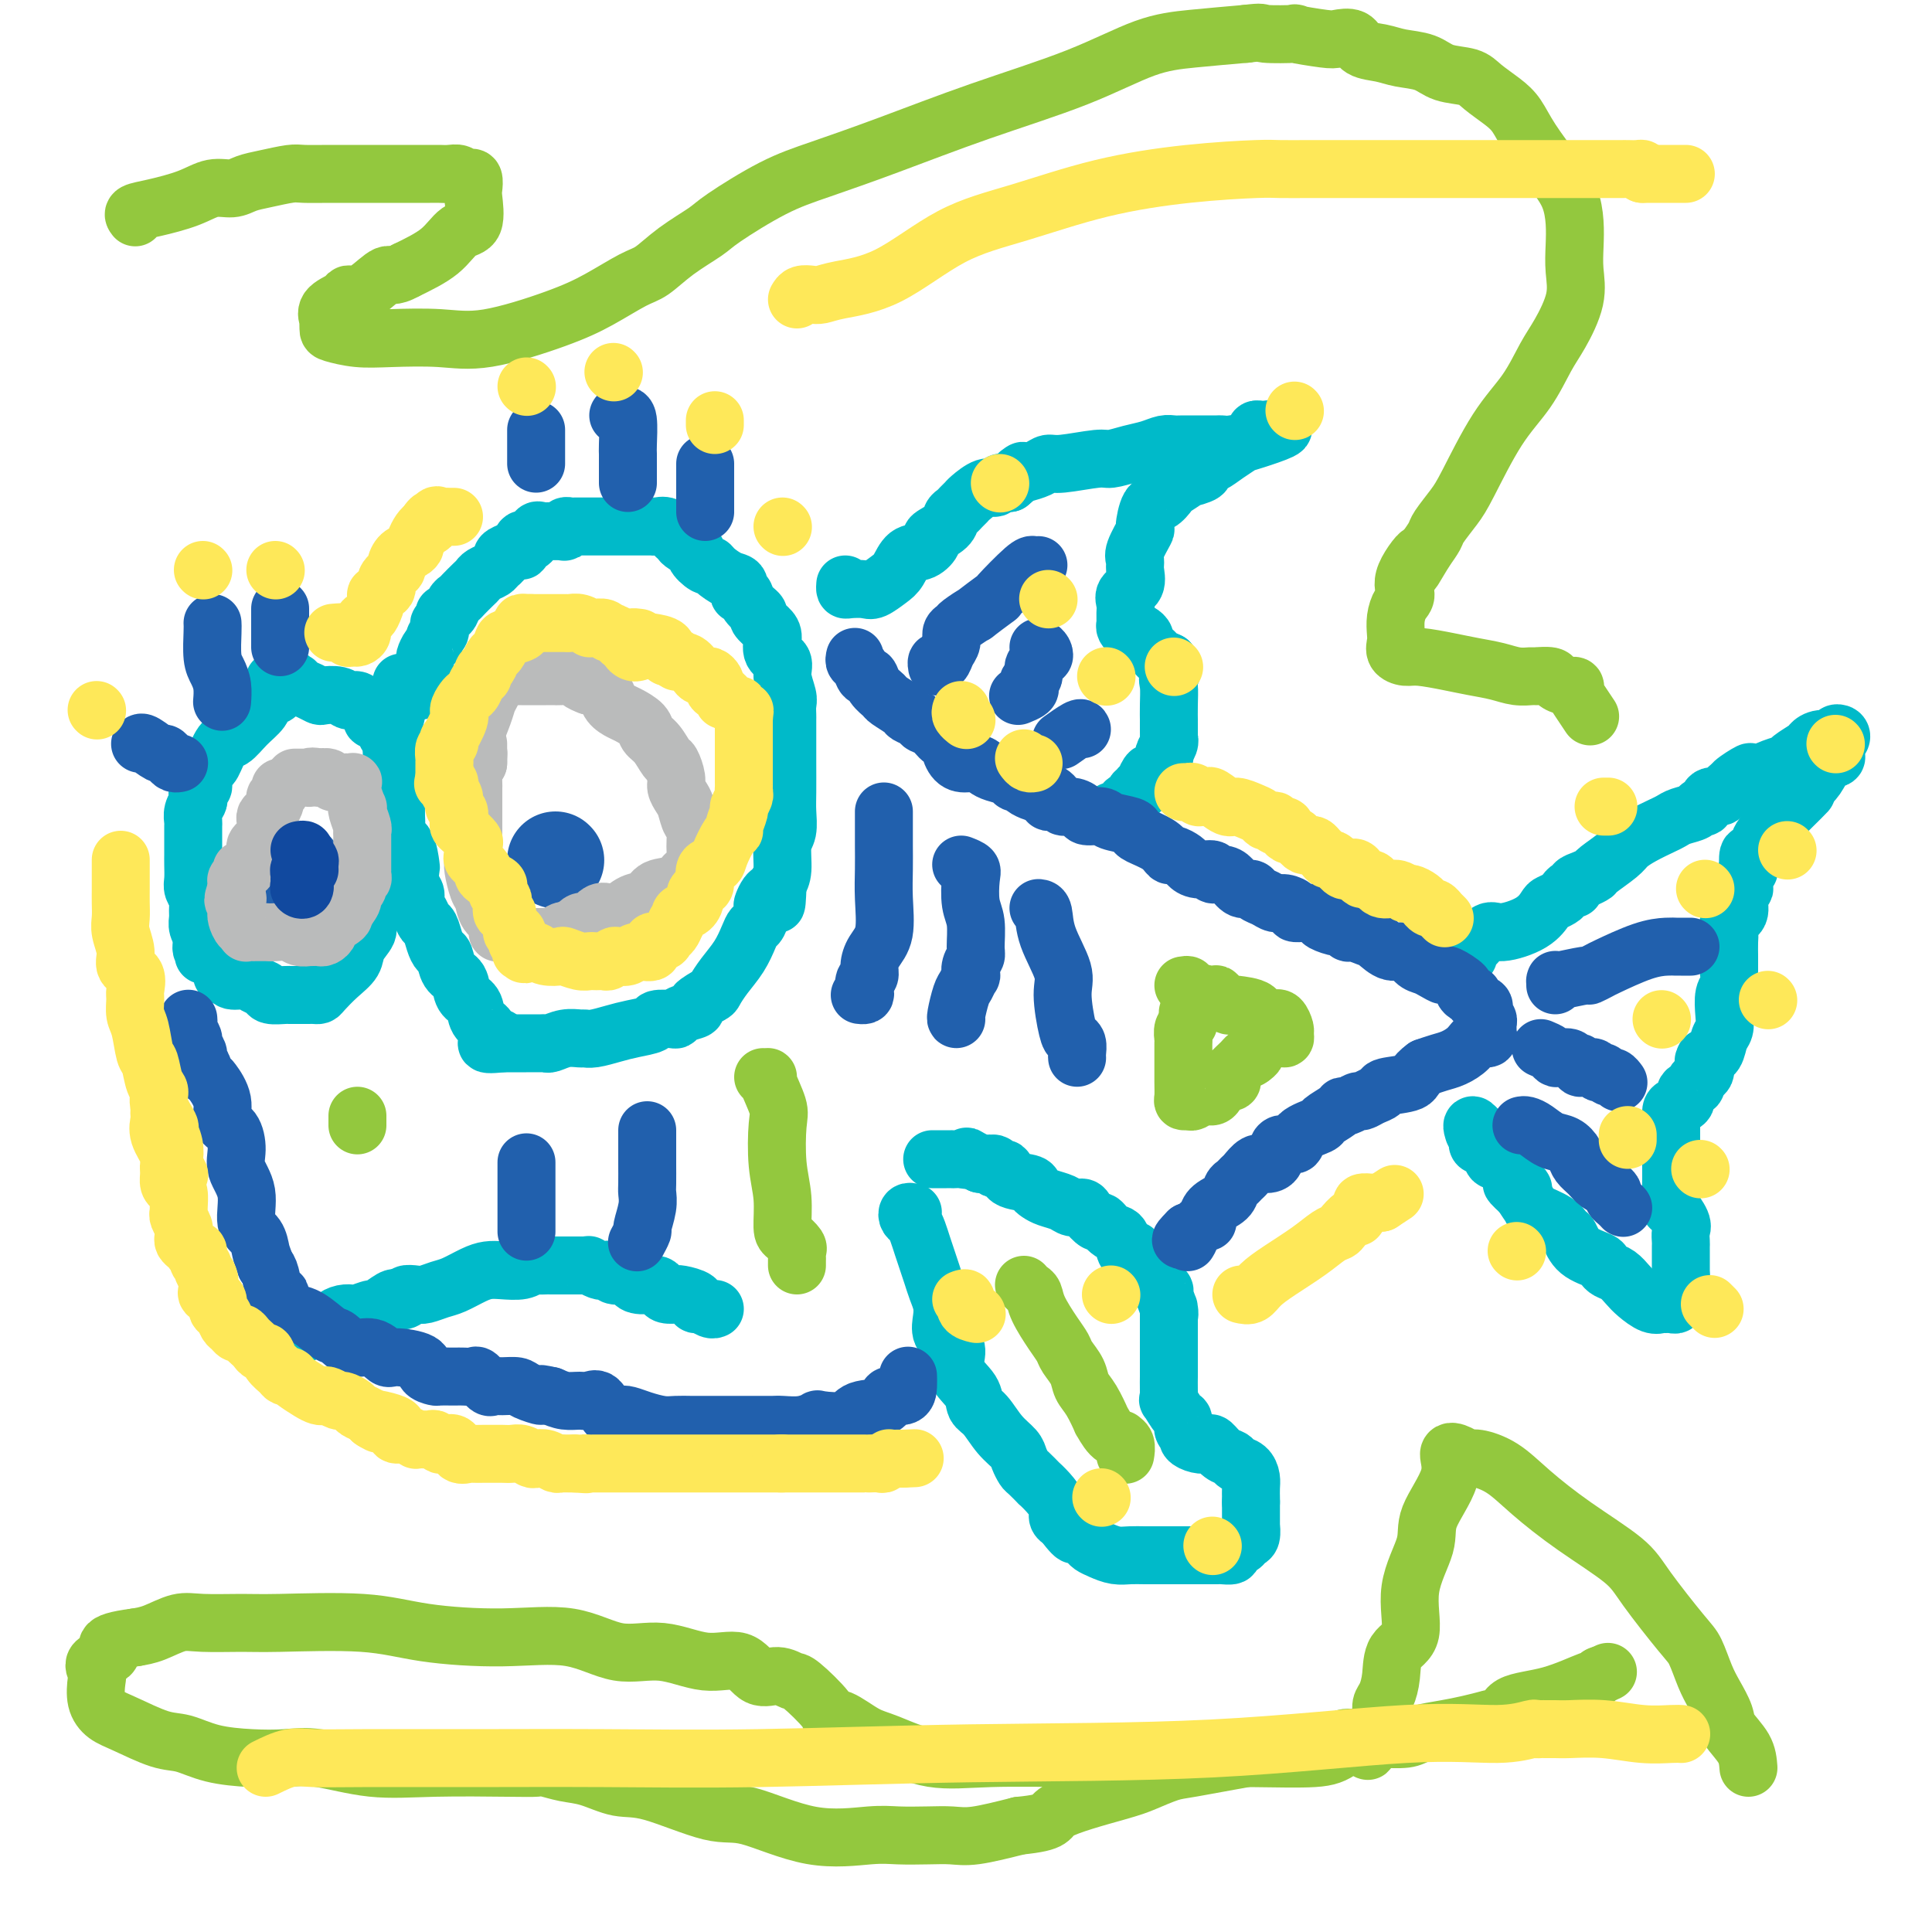 <svg viewBox='0 0 400 400' version='1.1' xmlns='http://www.w3.org/2000/svg' xmlns:xlink='http://www.w3.org/1999/xlink'><g fill='none' stroke='#00BAC9' stroke-width='12' stroke-linecap='round' stroke-linejoin='round'><path d='M175,121c-0.033,0.419 -0.066,0.838 0,1c0.066,0.162 0.230,0.067 1,0c0.770,-0.067 2.145,-0.106 3,0c0.855,0.106 1.191,0.356 2,0c0.809,-0.356 2.092,-1.318 3,-2c0.908,-0.682 1.442,-1.085 2,-2c0.558,-0.915 1.141,-2.342 2,-3c0.859,-0.658 1.995,-0.547 3,-1c1.005,-0.453 1.880,-1.469 2,-2c0.120,-0.531 -0.515,-0.576 0,-1c0.515,-0.424 2.180,-1.227 3,-2c0.820,-0.773 0.795,-1.515 1,-2c0.205,-0.485 0.639,-0.712 1,-1c0.361,-0.288 0.650,-0.636 1,-1c0.350,-0.364 0.761,-0.742 1,-1c0.239,-0.258 0.304,-0.395 1,-1c0.696,-0.605 2.022,-1.678 3,-2c0.978,-0.322 1.610,0.106 2,0c0.390,-0.106 0.540,-0.744 1,-1c0.460,-0.256 1.230,-0.128 2,0'/><path d='M209,100c4.301,-3.559 2.555,-2.455 2,-2c-0.555,0.455 0.082,0.262 1,0c0.918,-0.262 2.117,-0.591 3,-1c0.883,-0.409 1.450,-0.897 2,-1c0.550,-0.103 1.084,0.180 3,0c1.916,-0.180 5.213,-0.823 7,-1c1.787,-0.177 2.065,0.110 3,0c0.935,-0.110 2.529,-0.618 4,-1c1.471,-0.382 2.821,-0.638 4,-1c1.179,-0.362 2.188,-0.829 3,-1c0.812,-0.171 1.426,-0.046 2,0c0.574,0.046 1.109,0.012 2,0c0.891,-0.012 2.137,-0.003 3,0c0.863,0.003 1.341,-0.002 2,0c0.659,0.002 1.497,0.011 2,0c0.503,-0.011 0.671,-0.040 1,0c0.329,0.040 0.819,0.151 2,0c1.181,-0.151 3.051,-0.562 4,-1c0.949,-0.438 0.975,-0.902 1,-1c0.025,-0.098 0.048,0.170 0,0c-0.048,-0.170 -0.167,-0.776 0,-1c0.167,-0.224 0.619,-0.064 1,0c0.381,0.064 0.690,0.032 1,0'/><path d='M262,89c7.890,-1.285 1.115,1.004 -2,2c-3.115,0.996 -2.569,0.700 -3,1c-0.431,0.300 -1.841,1.195 -3,2c-1.159,0.805 -2.069,1.520 -3,2c-0.931,0.480 -1.882,0.724 -2,1c-0.118,0.276 0.597,0.583 0,1c-0.597,0.417 -2.506,0.942 -3,1c-0.494,0.058 0.425,-0.353 0,0c-0.425,0.353 -2.195,1.469 -3,2c-0.805,0.531 -0.644,0.479 -1,1c-0.356,0.521 -1.227,1.617 -2,2c-0.773,0.383 -1.447,0.052 -2,1c-0.553,0.948 -0.986,3.173 -1,4c-0.014,0.827 0.391,0.256 0,1c-0.391,0.744 -1.576,2.804 -2,4c-0.424,1.196 -0.085,1.528 0,2c0.085,0.472 -0.082,1.085 0,2c0.082,0.915 0.415,2.133 0,3c-0.415,0.867 -1.576,1.384 -2,2c-0.424,0.616 -0.111,1.332 0,2c0.111,0.668 0.019,1.290 0,2c-0.019,0.710 0.036,1.510 0,2c-0.036,0.490 -0.163,0.670 0,1c0.163,0.330 0.616,0.808 1,1c0.384,0.192 0.698,0.097 1,0c0.302,-0.097 0.591,-0.195 1,0c0.409,0.195 0.938,0.682 1,1c0.062,0.318 -0.344,0.467 0,1c0.344,0.533 1.439,1.451 2,2c0.561,0.549 0.589,0.728 1,1c0.411,0.272 1.206,0.636 2,1'/><path d='M242,137c1.392,1.693 0.373,2.425 0,3c-0.373,0.575 -0.100,0.995 0,2c0.100,1.005 0.027,2.597 0,4c-0.027,1.403 -0.007,2.618 0,3c0.007,0.382 0.002,-0.070 0,0c-0.002,0.070 0.001,0.662 0,1c-0.001,0.338 -0.004,0.424 0,1c0.004,0.576 0.017,1.644 0,2c-0.017,0.356 -0.064,0.002 0,0c0.064,-0.002 0.239,0.348 0,1c-0.239,0.652 -0.891,1.607 -1,2c-0.109,0.393 0.325,0.224 0,1c-0.325,0.776 -1.410,2.495 -2,3c-0.590,0.505 -0.684,-0.205 -1,0c-0.316,0.205 -0.854,1.324 -1,2c-0.146,0.676 0.101,0.907 0,1c-0.101,0.093 -0.551,0.046 -1,0'/><path d='M236,163c-1.187,1.724 -1.154,1.035 -1,1c0.154,-0.035 0.431,0.583 0,1c-0.431,0.417 -1.568,0.634 -2,1c-0.432,0.366 -0.157,0.882 0,1c0.157,0.118 0.196,-0.161 0,0c-0.196,0.161 -0.627,0.761 -1,1c-0.373,0.239 -0.688,0.116 -1,0c-0.312,-0.116 -0.623,-0.223 -1,0c-0.377,0.223 -0.822,0.778 -1,1c-0.178,0.222 -0.089,0.111 0,0'/><path d='M304,198c-0.395,-0.316 -0.790,-0.632 -1,-1c-0.210,-0.368 -0.236,-0.787 0,-1c0.236,-0.213 0.734,-0.219 1,0c0.266,0.219 0.299,0.665 1,0c0.701,-0.665 2.071,-2.440 3,-3c0.929,-0.560 1.419,0.096 3,0c1.581,-0.096 4.255,-0.942 6,-2c1.745,-1.058 2.561,-2.326 3,-3c0.439,-0.674 0.500,-0.754 1,-1c0.500,-0.246 1.439,-0.657 2,-1c0.561,-0.343 0.744,-0.616 1,-1c0.256,-0.384 0.584,-0.877 1,-1c0.416,-0.123 0.921,0.123 1,0c0.079,-0.123 -0.266,-0.617 0,-1c0.266,-0.383 1.145,-0.655 2,-1c0.855,-0.345 1.687,-0.764 2,-1c0.313,-0.236 0.108,-0.291 1,-1c0.892,-0.709 2.883,-2.074 4,-3c1.117,-0.926 1.362,-1.414 2,-2c0.638,-0.586 1.670,-1.270 3,-2c1.330,-0.730 2.958,-1.506 4,-2c1.042,-0.494 1.498,-0.705 2,-1c0.502,-0.295 1.051,-0.675 2,-1c0.949,-0.325 2.300,-0.594 3,-1c0.700,-0.406 0.751,-0.949 1,-1c0.249,-0.051 0.697,0.390 1,0c0.303,-0.390 0.463,-1.610 1,-2c0.537,-0.390 1.452,0.049 2,0c0.548,-0.049 0.728,-0.585 1,-1c0.272,-0.415 0.636,-0.707 1,-1'/><path d='M358,163c8.401,-5.650 2.402,-2.273 1,-1c-1.402,1.273 1.793,0.444 3,0c1.207,-0.444 0.425,-0.504 1,-1c0.575,-0.496 2.507,-1.428 4,-2c1.493,-0.572 2.548,-0.784 3,-1c0.452,-0.216 0.301,-0.435 1,-1c0.699,-0.565 2.249,-1.475 3,-2c0.751,-0.525 0.702,-0.663 1,-1c0.298,-0.337 0.942,-0.872 2,-1c1.058,-0.128 2.528,0.150 3,0c0.472,-0.150 -0.056,-0.727 0,-1c0.056,-0.273 0.696,-0.241 1,0c0.304,0.241 0.272,0.693 0,1c-0.272,0.307 -0.783,0.470 -1,1c-0.217,0.530 -0.141,1.427 0,2c0.141,0.573 0.347,0.824 0,1c-0.347,0.176 -1.247,0.278 -2,1c-0.753,0.722 -1.358,2.063 -2,3c-0.642,0.937 -1.321,1.468 -2,2'/><path d='M374,163c-0.772,1.617 0.298,0.660 0,1c-0.298,0.340 -1.964,1.977 -3,3c-1.036,1.023 -1.443,1.431 -2,2c-0.557,0.569 -1.263,1.298 -2,2c-0.737,0.702 -1.504,1.377 -2,2c-0.496,0.623 -0.720,1.195 -1,2c-0.280,0.805 -0.615,1.843 -1,2c-0.385,0.157 -0.822,-0.567 -1,0c-0.178,0.567 -0.099,2.424 0,3c0.099,0.576 0.218,-0.128 0,0c-0.218,0.128 -0.774,1.088 -1,2c-0.226,0.912 -0.121,1.777 0,2c0.121,0.223 0.257,-0.197 0,0c-0.257,0.197 -0.906,1.010 -1,2c-0.094,0.990 0.367,2.157 0,3c-0.367,0.843 -1.562,1.362 -2,2c-0.438,0.638 -0.117,1.393 0,2c0.117,0.607 0.031,1.065 0,2c-0.031,0.935 -0.007,2.348 0,3c0.007,0.652 -0.002,0.543 0,1c0.002,0.457 0.014,1.480 0,2c-0.014,0.520 -0.056,0.538 0,1c0.056,0.462 0.208,1.368 0,2c-0.208,0.632 -0.776,0.989 -1,2c-0.224,1.011 -0.104,2.677 0,4c0.104,1.323 0.193,2.303 0,3c-0.193,0.697 -0.667,1.111 -1,2c-0.333,0.889 -0.524,2.254 -1,3c-0.476,0.746 -1.238,0.873 -2,1'/><path d='M353,219c-0.616,1.107 -0.155,0.874 0,1c0.155,0.126 0.005,0.611 0,1c-0.005,0.389 0.134,0.680 0,1c-0.134,0.320 -0.542,0.667 -1,1c-0.458,0.333 -0.966,0.653 -1,1c-0.034,0.347 0.408,0.722 0,1c-0.408,0.278 -1.664,0.459 -2,1c-0.336,0.541 0.250,1.440 0,2c-0.250,0.560 -1.335,0.779 -2,1c-0.665,0.221 -0.910,0.444 -1,1c-0.090,0.556 -0.024,1.443 0,2c0.024,0.557 0.006,0.782 0,1c-0.006,0.218 -0.002,0.428 0,1c0.002,0.572 0.001,1.507 0,2c-0.001,0.493 -0.000,0.543 0,1c0.000,0.457 0.001,1.322 0,2c-0.001,0.678 -0.002,1.170 0,2c0.002,0.830 0.008,1.998 0,3c-0.008,1.002 -0.030,1.840 0,3c0.030,1.160 0.113,2.643 0,3c-0.113,0.357 -0.423,-0.413 0,0c0.423,0.413 1.577,2.009 2,3c0.423,0.991 0.113,1.379 0,2c-0.113,0.621 -0.030,1.476 0,2c0.030,0.524 0.008,0.718 0,1c-0.008,0.282 -0.002,0.653 0,1c0.002,0.347 0.001,0.670 0,1c-0.001,0.330 -0.000,0.666 0,1c0.000,0.334 0.000,0.667 0,1c-0.000,0.333 -0.000,0.667 0,1c0.000,0.333 0.000,0.667 0,1'/><path d='M348,264c0.373,5.315 0.307,2.601 0,2c-0.307,-0.601 -0.855,0.910 -1,2c-0.145,1.090 0.114,1.758 0,2c-0.114,0.242 -0.601,0.059 -1,0c-0.399,-0.059 -0.712,0.007 -1,0c-0.288,-0.007 -0.552,-0.085 -1,0c-0.448,0.085 -1.079,0.335 -2,0c-0.921,-0.335 -2.131,-1.256 -3,-2c-0.869,-0.744 -1.396,-1.312 -2,-2c-0.604,-0.688 -1.285,-1.495 -2,-2c-0.715,-0.505 -1.462,-0.706 -2,-1c-0.538,-0.294 -0.865,-0.680 -1,-1c-0.135,-0.320 -0.079,-0.575 -1,-1c-0.921,-0.425 -2.821,-1.020 -4,-2c-1.179,-0.980 -1.637,-2.344 -2,-3c-0.363,-0.656 -0.632,-0.604 -1,-1c-0.368,-0.396 -0.836,-1.239 -2,-2c-1.164,-0.761 -3.023,-1.441 -4,-2c-0.977,-0.559 -1.071,-0.997 -1,-1c0.071,-0.003 0.306,0.428 0,0c-0.306,-0.428 -1.153,-1.714 -2,-3'/><path d='M315,247c-4.134,-3.716 -0.968,-1.506 0,-1c0.968,0.506 -0.262,-0.692 -1,-1c-0.738,-0.308 -0.985,0.272 -1,0c-0.015,-0.272 0.203,-1.398 0,-2c-0.203,-0.602 -0.828,-0.680 -1,-1c-0.172,-0.320 0.109,-0.882 0,-1c-0.109,-0.118 -0.606,0.206 -1,0c-0.394,-0.206 -0.684,-0.944 -1,-1c-0.316,-0.056 -0.659,0.571 -1,0c-0.341,-0.571 -0.680,-2.338 -1,-3c-0.320,-0.662 -0.622,-0.219 -1,0c-0.378,0.219 -0.833,0.213 -1,0c-0.167,-0.213 -0.045,-0.634 0,-1c0.045,-0.366 0.013,-0.676 0,-1c-0.013,-0.324 -0.006,-0.662 0,-1'/><path d='M306,234c-1.622,-2.022 -1.178,-0.578 -1,0c0.178,0.578 0.089,0.289 0,0'/><path d='M189,251c-0.399,-0.094 -0.797,-0.188 -1,0c-0.203,0.188 -0.209,0.658 0,1c0.209,0.342 0.633,0.556 1,1c0.367,0.444 0.675,1.119 1,2c0.325,0.881 0.665,1.968 1,3c0.335,1.032 0.665,2.008 1,3c0.335,0.992 0.677,1.998 1,3c0.323,1.002 0.629,1.998 1,3c0.371,1.002 0.808,2.010 1,3c0.192,0.990 0.140,1.962 0,3c-0.140,1.038 -0.366,2.143 0,3c0.366,0.857 1.326,1.465 2,2c0.674,0.535 1.061,0.995 1,2c-0.061,1.005 -0.572,2.555 0,4c0.572,1.445 2.227,2.786 3,4c0.773,1.214 0.665,2.303 1,3c0.335,0.697 1.112,1.003 2,2c0.888,0.997 1.886,2.686 3,4c1.114,1.314 2.345,2.255 3,3c0.655,0.745 0.734,1.294 1,2c0.266,0.706 0.718,1.567 1,2c0.282,0.433 0.395,0.437 1,1c0.605,0.563 1.702,1.685 2,2c0.298,0.315 -0.205,-0.175 0,0c0.205,0.175 1.117,1.016 2,2c0.883,0.984 1.738,2.111 2,3c0.262,0.889 -0.068,1.540 0,2c0.068,0.460 0.534,0.730 1,1'/><path d='M220,315c3.825,4.991 2.389,1.967 2,1c-0.389,-0.967 0.269,0.123 1,1c0.731,0.877 1.536,1.541 2,2c0.464,0.459 0.588,0.711 1,1c0.412,0.289 1.111,0.613 2,1c0.889,0.387 1.967,0.836 3,1c1.033,0.164 2.020,0.044 3,0c0.980,-0.044 1.954,-0.012 3,0c1.046,0.012 2.164,0.003 3,0c0.836,-0.003 1.389,-0.001 2,0c0.611,0.001 1.281,0.000 2,0c0.719,-0.000 1.489,-0.000 2,0c0.511,0.000 0.763,0.000 1,0c0.237,-0.000 0.459,0.000 1,0c0.541,-0.000 1.400,-0.000 2,0c0.600,0.000 0.939,0.001 1,0c0.061,-0.001 -0.156,-0.003 0,0c0.156,0.003 0.686,0.011 1,0c0.314,-0.011 0.413,-0.040 1,0c0.587,0.040 1.663,0.151 2,0c0.337,-0.151 -0.064,-0.564 0,-1c0.064,-0.436 0.591,-0.896 1,-1c0.409,-0.104 0.698,0.148 1,0c0.302,-0.148 0.617,-0.695 1,-1c0.383,-0.305 0.835,-0.369 1,-1c0.165,-0.631 0.044,-1.829 0,-2c-0.044,-0.171 -0.012,0.685 0,0c0.012,-0.685 0.003,-2.910 0,-4c-0.003,-1.090 -0.002,-1.045 0,-1'/><path d='M259,311c0.002,-1.213 0.008,-0.745 0,-1c-0.008,-0.255 -0.029,-1.235 0,-2c0.029,-0.765 0.107,-1.317 0,-2c-0.107,-0.683 -0.400,-1.497 -1,-2c-0.600,-0.503 -1.508,-0.695 -2,-1c-0.492,-0.305 -0.568,-0.722 -1,-1c-0.432,-0.278 -1.220,-0.417 -2,-1c-0.780,-0.583 -1.553,-1.609 -2,-2c-0.447,-0.391 -0.569,-0.145 -1,0c-0.431,0.145 -1.173,0.189 -2,0c-0.827,-0.189 -1.740,-0.612 -2,-1c-0.260,-0.388 0.133,-0.743 0,-1c-0.133,-0.257 -0.792,-0.418 -1,-1c-0.208,-0.582 0.035,-1.586 0,-2c-0.035,-0.414 -0.349,-0.238 -1,-1c-0.651,-0.762 -1.638,-2.460 -2,-3c-0.362,-0.540 -0.097,0.080 0,0c0.097,-0.080 0.026,-0.859 0,-2c-0.026,-1.141 -0.007,-2.645 0,-3c0.007,-0.355 0.002,0.440 0,0c-0.002,-0.440 -0.000,-2.114 0,-3c0.000,-0.886 0.000,-0.984 0,-1c-0.000,-0.016 -0.000,0.050 0,0c0.000,-0.050 0.000,-0.215 0,-1c-0.000,-0.785 -0.000,-2.188 0,-3c0.000,-0.812 0.000,-1.032 0,-1c-0.000,0.032 -0.000,0.316 0,0c0.000,-0.316 0.000,-1.233 0,-2c-0.000,-0.767 -0.000,-1.383 0,-2'/><path d='M242,272c-0.018,-2.770 -0.064,-0.696 0,0c0.064,0.696 0.238,0.014 0,-1c-0.238,-1.014 -0.890,-2.361 -1,-3c-0.110,-0.639 0.320,-0.571 0,-1c-0.320,-0.429 -1.391,-1.357 -2,-2c-0.609,-0.643 -0.755,-1.003 -1,-1c-0.245,0.003 -0.591,0.368 -1,0c-0.409,-0.368 -0.883,-1.469 -1,-2c-0.117,-0.531 0.124,-0.493 0,-1c-0.124,-0.507 -0.613,-1.559 -1,-2c-0.387,-0.441 -0.671,-0.270 -1,0c-0.329,0.270 -0.703,0.638 -1,0c-0.297,-0.638 -0.517,-2.283 -1,-3c-0.483,-0.717 -1.228,-0.508 -2,-1c-0.772,-0.492 -1.572,-1.686 -2,-2c-0.428,-0.314 -0.484,0.253 -1,0c-0.516,-0.253 -1.493,-1.325 -2,-2c-0.507,-0.675 -0.545,-0.955 -1,-1c-0.455,-0.045 -1.327,0.143 -2,0c-0.673,-0.143 -1.147,-0.616 -2,-1c-0.853,-0.384 -2.086,-0.679 -3,-1c-0.914,-0.321 -1.511,-0.668 -2,-1c-0.489,-0.332 -0.871,-0.648 -1,-1c-0.129,-0.352 -0.005,-0.739 -1,-1c-0.995,-0.261 -3.111,-0.396 -4,-1c-0.889,-0.604 -0.553,-1.679 -1,-2c-0.447,-0.321 -1.676,0.110 -2,0c-0.324,-0.110 0.259,-0.760 0,-1c-0.259,-0.240 -1.360,-0.068 -2,0c-0.640,0.068 -0.820,0.034 -1,0'/><path d='M203,241c-4.830,-2.547 -2.404,-1.415 -2,-1c0.404,0.415 -1.215,0.111 -2,0c-0.785,-0.111 -0.735,-0.030 -1,0c-0.265,0.030 -0.844,0.008 -1,0c-0.156,-0.008 0.112,-0.002 0,0c-0.112,0.002 -0.605,0.001 -1,0c-0.395,-0.001 -0.694,-0.000 -1,0c-0.306,0.000 -0.621,0.000 -1,0c-0.379,-0.000 -0.823,-0.000 -1,0c-0.177,0.000 -0.089,0.000 0,0'/><path d='M59,280c0.026,-0.303 0.052,-0.606 0,-1c-0.052,-0.394 -0.182,-0.880 0,-1c0.182,-0.120 0.677,0.125 1,0c0.323,-0.125 0.472,-0.621 1,-1c0.528,-0.379 1.433,-0.641 2,-1c0.567,-0.359 0.796,-0.813 1,-1c0.204,-0.187 0.383,-0.105 1,0c0.617,0.105 1.674,0.235 2,0c0.326,-0.235 -0.077,-0.834 0,-1c0.077,-0.166 0.634,0.100 1,0c0.366,-0.100 0.540,-0.567 1,-1c0.460,-0.433 1.206,-0.832 2,-1c0.794,-0.168 1.635,-0.105 2,0c0.365,0.105 0.255,0.252 1,0c0.745,-0.252 2.344,-0.903 3,-1c0.656,-0.097 0.369,0.358 1,0c0.631,-0.358 2.180,-1.531 3,-2c0.820,-0.469 0.910,-0.235 1,0'/><path d='M82,269c3.717,-1.718 1.509,-0.512 1,0c-0.509,0.512 0.682,0.330 1,0c0.318,-0.330 -0.236,-0.808 0,-1c0.236,-0.192 1.263,-0.096 2,0c0.737,0.096 1.184,0.194 2,0c0.816,-0.194 2.002,-0.679 3,-1c0.998,-0.321 1.808,-0.477 3,-1c1.192,-0.523 2.768,-1.412 4,-2c1.232,-0.588 2.122,-0.876 3,-1c0.878,-0.124 1.746,-0.086 3,0c1.254,0.086 2.896,0.219 4,0c1.104,-0.219 1.671,-0.791 2,-1c0.329,-0.209 0.419,-0.056 1,0c0.581,0.056 1.654,0.015 2,0c0.346,-0.015 -0.034,-0.004 0,0c0.034,0.004 0.483,0.001 1,0c0.517,-0.001 1.103,-0.001 2,0c0.897,0.001 2.103,0.004 3,0c0.897,-0.004 1.483,-0.015 2,0c0.517,0.015 0.965,0.056 1,0c0.035,-0.056 -0.342,-0.207 0,0c0.342,0.207 1.404,0.774 2,1c0.596,0.226 0.727,0.112 1,0c0.273,-0.112 0.689,-0.223 1,0c0.311,0.223 0.517,0.778 1,1c0.483,0.222 1.241,0.111 2,0'/><path d='M129,264c4.497,0.090 1.738,-0.186 1,0c-0.738,0.186 0.544,0.835 1,1c0.456,0.165 0.087,-0.153 0,0c-0.087,0.153 0.110,0.776 1,1c0.890,0.224 2.475,0.050 3,0c0.525,-0.050 -0.009,0.025 0,0c0.009,-0.025 0.563,-0.150 1,0c0.437,0.150 0.758,0.576 1,1c0.242,0.424 0.405,0.845 1,1c0.595,0.155 1.621,0.044 2,0c0.379,-0.044 0.111,-0.022 0,0c-0.111,0.022 -0.066,0.043 0,0c0.066,-0.043 0.154,-0.151 1,0c0.846,0.151 2.451,0.562 3,1c0.549,0.438 0.042,0.902 0,1c-0.042,0.098 0.380,-0.170 1,0c0.620,0.170 1.436,0.776 2,1c0.564,0.224 0.875,0.064 1,0c0.125,-0.064 0.062,-0.032 0,0'/><path d='M87,143c0.032,-0.427 0.064,-0.853 0,-1c-0.064,-0.147 -0.223,-0.014 0,-1c0.223,-0.986 0.829,-3.090 1,-4c0.171,-0.910 -0.094,-0.625 0,-1c0.094,-0.375 0.547,-1.410 1,-2c0.453,-0.590 0.905,-0.736 1,-1c0.095,-0.264 -0.167,-0.648 0,-1c0.167,-0.352 0.762,-0.673 1,-1c0.238,-0.327 0.119,-0.660 0,-1c-0.119,-0.340 -0.239,-0.686 0,-1c0.239,-0.314 0.838,-0.595 1,-1c0.162,-0.405 -0.112,-0.934 0,-1c0.112,-0.066 0.611,0.329 1,0c0.389,-0.329 0.668,-1.384 1,-2c0.332,-0.616 0.718,-0.795 1,-1c0.282,-0.205 0.461,-0.436 1,-1c0.539,-0.564 1.440,-1.460 2,-2c0.560,-0.540 0.781,-0.722 1,-1c0.219,-0.278 0.435,-0.652 1,-1c0.565,-0.348 1.477,-0.671 2,-1c0.523,-0.329 0.656,-0.666 1,-1c0.344,-0.334 0.900,-0.667 1,-1c0.100,-0.333 -0.257,-0.667 0,-1c0.257,-0.333 1.129,-0.667 2,-1'/><path d='M106,114c2.632,-2.047 2.211,-0.164 2,0c-0.211,0.164 -0.212,-1.392 0,-2c0.212,-0.608 0.636,-0.268 1,0c0.364,0.268 0.669,0.464 1,0c0.331,-0.464 0.687,-1.589 1,-2c0.313,-0.411 0.581,-0.109 1,0c0.419,0.109 0.987,0.025 1,0c0.013,-0.025 -0.529,0.007 0,0c0.529,-0.007 2.129,-0.055 3,0c0.871,0.055 1.014,0.211 1,0c-0.014,-0.211 -0.183,-0.789 0,-1c0.183,-0.211 0.718,-0.057 1,0c0.282,0.057 0.309,0.015 1,0c0.691,-0.015 2.044,-0.004 3,0c0.956,0.004 1.513,0.001 3,0c1.487,-0.001 3.904,-0.000 5,0c1.096,0.000 0.872,0.000 1,0c0.128,-0.000 0.608,-0.000 1,0c0.392,0.000 0.696,0.000 1,0c0.304,-0.000 0.609,-0.002 1,0c0.391,0.002 0.867,0.006 1,0c0.133,-0.006 -0.078,-0.022 0,0c0.078,0.022 0.444,0.083 1,0c0.556,-0.083 1.302,-0.309 2,0c0.698,0.309 1.349,1.155 2,2'/><path d='M140,111c3.285,0.422 0.999,0.477 1,1c0.001,0.523 2.289,1.515 3,2c0.711,0.485 -0.154,0.463 0,1c0.154,0.537 1.327,1.634 2,2c0.673,0.366 0.845,0.001 1,0c0.155,-0.001 0.294,0.362 1,1c0.706,0.638 1.981,1.550 3,2c1.019,0.450 1.784,0.439 2,1c0.216,0.561 -0.116,1.693 0,2c0.116,0.307 0.678,-0.213 1,0c0.322,0.213 0.402,1.158 1,2c0.598,0.842 1.713,1.580 2,2c0.287,0.420 -0.255,0.521 0,1c0.255,0.479 1.307,1.337 2,2c0.693,0.663 1.027,1.130 1,2c-0.027,0.870 -0.414,2.144 0,3c0.414,0.856 1.627,1.294 2,2c0.373,0.706 -0.096,1.679 0,3c0.096,1.321 0.758,2.990 1,4c0.242,1.010 0.065,1.363 0,2c-0.065,0.637 -0.017,1.560 0,2c0.017,0.440 0.005,0.396 0,1c-0.005,0.604 -0.002,1.854 0,3c0.002,1.146 0.001,2.187 0,3c-0.001,0.813 -0.004,1.398 0,3c0.004,1.602 0.016,4.221 0,6c-0.016,1.779 -0.060,2.717 0,4c0.060,1.283 0.222,2.911 0,4c-0.222,1.089 -0.829,1.639 -1,3c-0.171,1.361 0.094,3.532 0,5c-0.094,1.468 -0.547,2.234 -1,3'/><path d='M161,183c-0.256,7.452 -0.397,3.081 -1,2c-0.603,-1.081 -1.666,1.126 -2,2c-0.334,0.874 0.063,0.414 0,1c-0.063,0.586 -0.587,2.218 -1,3c-0.413,0.782 -0.717,0.714 -1,1c-0.283,0.286 -0.546,0.926 -1,2c-0.454,1.074 -1.100,2.582 -2,4c-0.900,1.418 -2.052,2.747 -3,4c-0.948,1.253 -1.690,2.429 -2,3c-0.310,0.571 -0.188,0.535 -1,1c-0.812,0.465 -2.558,1.431 -3,2c-0.442,0.569 0.420,0.740 0,1c-0.420,0.260 -2.124,0.609 -3,1c-0.876,0.391 -0.926,0.826 -1,1c-0.074,0.174 -0.171,0.088 -1,0c-0.829,-0.088 -2.389,-0.177 -3,0c-0.611,0.177 -0.272,0.622 -1,1c-0.728,0.378 -2.522,0.690 -4,1c-1.478,0.310 -2.639,0.618 -4,1c-1.361,0.382 -2.921,0.838 -4,1c-1.079,0.162 -1.676,0.029 -2,0c-0.324,-0.029 -0.375,0.045 -1,0c-0.625,-0.045 -1.824,-0.208 -3,0c-1.176,0.208 -2.327,0.788 -3,1c-0.673,0.212 -0.866,0.057 -1,0c-0.134,-0.057 -0.207,-0.015 -1,0c-0.793,0.015 -2.306,0.004 -3,0c-0.694,-0.004 -0.567,-0.001 -1,0c-0.433,0.001 -1.424,0.000 -2,0c-0.576,-0.000 -0.736,-0.000 -1,0c-0.264,0.000 -0.632,0.000 -1,0'/><path d='M104,216c-5.898,0.675 -2.143,-0.638 -1,-1c1.143,-0.362 -0.328,0.228 -1,0c-0.672,-0.228 -0.546,-1.272 -1,-2c-0.454,-0.728 -1.487,-1.138 -2,-2c-0.513,-0.862 -0.504,-2.175 -1,-3c-0.496,-0.825 -1.495,-1.162 -2,-2c-0.505,-0.838 -0.517,-2.177 -1,-3c-0.483,-0.823 -1.439,-1.131 -2,-2c-0.561,-0.869 -0.728,-2.298 -1,-3c-0.272,-0.702 -0.650,-0.677 -1,-1c-0.350,-0.323 -0.672,-0.992 -1,-2c-0.328,-1.008 -0.661,-2.353 -1,-3c-0.339,-0.647 -0.683,-0.595 -1,-1c-0.317,-0.405 -0.607,-1.269 -1,-2c-0.393,-0.731 -0.889,-1.331 -1,-2c-0.111,-0.669 0.165,-1.408 0,-2c-0.165,-0.592 -0.770,-1.036 -1,-2c-0.230,-0.964 -0.086,-2.447 0,-3c0.086,-0.553 0.114,-0.177 0,-1c-0.114,-0.823 -0.370,-2.847 -1,-4c-0.630,-1.153 -1.633,-1.436 -2,-2c-0.367,-0.564 -0.098,-1.408 0,-2c0.098,-0.592 0.026,-0.931 0,-2c-0.026,-1.069 -0.007,-2.867 0,-4c0.007,-1.133 0.002,-1.600 0,-2c-0.002,-0.400 -0.001,-0.733 0,-1c0.001,-0.267 0.000,-0.466 0,-1c-0.000,-0.534 -0.000,-1.401 0,-2c0.000,-0.599 0.000,-0.931 0,-1c-0.000,-0.069 -0.000,0.123 0,0c0.000,-0.123 0.000,-0.562 0,-1'/><path d='M82,157c-0.791,-5.129 -0.268,-1.952 0,-1c0.268,0.952 0.283,-0.322 0,-1c-0.283,-0.678 -0.863,-0.759 -1,-1c-0.137,-0.241 0.171,-0.643 0,-1c-0.171,-0.357 -0.820,-0.669 -1,-1c-0.180,-0.331 0.110,-0.680 0,-1c-0.110,-0.320 -0.621,-0.611 -1,-1c-0.379,-0.389 -0.626,-0.878 -1,-1c-0.374,-0.122 -0.873,0.121 -1,0c-0.127,-0.121 0.120,-0.607 0,-1c-0.120,-0.393 -0.606,-0.694 -1,-1c-0.394,-0.306 -0.697,-0.617 -1,-1c-0.303,-0.383 -0.608,-0.838 -1,-1c-0.392,-0.162 -0.872,-0.029 -1,0c-0.128,0.029 0.097,-0.044 0,0c-0.097,0.044 -0.515,0.205 -1,0c-0.485,-0.205 -1.037,-0.776 -2,-1c-0.963,-0.224 -2.338,-0.102 -3,0c-0.662,0.102 -0.611,0.185 -1,0c-0.389,-0.185 -1.217,-0.638 -2,-1c-0.783,-0.362 -1.519,-0.633 -2,-1c-0.481,-0.367 -0.706,-0.830 -1,-1c-0.294,-0.170 -0.656,-0.046 -1,0c-0.344,0.046 -0.670,0.013 -1,0c-0.330,-0.013 -0.665,-0.007 -1,0'/><path d='M58,141c-2.483,-0.439 -0.691,0.462 0,1c0.691,0.538 0.282,0.713 0,1c-0.282,0.287 -0.435,0.687 -1,1c-0.565,0.313 -1.540,0.539 -2,1c-0.460,0.461 -0.403,1.157 -1,2c-0.597,0.843 -1.847,1.831 -3,3c-1.153,1.169 -2.208,2.517 -3,3c-0.792,0.483 -1.323,0.100 -2,1c-0.677,0.900 -1.502,3.081 -2,4c-0.498,0.919 -0.668,0.575 -1,1c-0.332,0.425 -0.825,1.619 -1,2c-0.175,0.381 -0.033,-0.053 0,0c0.033,0.053 -0.043,0.591 0,1c0.043,0.409 0.204,0.690 0,1c-0.204,0.310 -0.773,0.651 -1,1c-0.227,0.349 -0.113,0.707 0,1c0.113,0.293 0.227,0.523 0,1c-0.227,0.477 -0.793,1.202 -1,2c-0.207,0.798 -0.056,1.669 0,2c0.056,0.331 0.015,0.123 0,1c-0.015,0.877 -0.005,2.840 0,4c0.005,1.160 0.005,1.518 0,2c-0.005,0.482 -0.016,1.088 0,2c0.016,0.912 0.057,2.131 0,3c-0.057,0.869 -0.212,1.387 0,2c0.212,0.613 0.793,1.320 1,2c0.207,0.680 0.042,1.334 0,2c-0.042,0.666 0.040,1.343 0,2c-0.040,0.657 -0.203,1.292 0,2c0.203,0.708 0.772,1.488 1,2c0.228,0.512 0.114,0.756 0,1'/><path d='M42,195c0.199,4.971 0.196,1.900 0,1c-0.196,-0.900 -0.585,0.371 0,1c0.585,0.629 2.144,0.618 3,1c0.856,0.382 1.010,1.159 1,2c-0.010,0.841 -0.183,1.745 0,2c0.183,0.255 0.722,-0.139 1,0c0.278,0.139 0.296,0.812 1,1c0.704,0.188 2.094,-0.107 3,0c0.906,0.107 1.329,0.617 2,1c0.671,0.383 1.591,0.638 2,1c0.409,0.362 0.309,0.829 1,1c0.691,0.171 2.174,0.046 3,0c0.826,-0.046 0.995,-0.012 1,0c0.005,0.012 -0.152,0.003 0,0c0.152,-0.003 0.614,-0.001 1,0c0.386,0.001 0.695,0.000 1,0c0.305,-0.000 0.607,0.000 1,0c0.393,-0.000 0.877,-0.001 1,0c0.123,0.001 -0.116,0.006 0,0c0.116,-0.006 0.588,-0.021 1,0c0.412,0.021 0.763,0.078 1,0c0.237,-0.078 0.358,-0.290 1,-1c0.642,-0.710 1.803,-1.919 3,-3c1.197,-1.081 2.428,-2.033 3,-3c0.572,-0.967 0.483,-1.950 1,-3c0.517,-1.050 1.639,-2.167 2,-3c0.361,-0.833 -0.040,-1.381 0,-2c0.040,-0.619 0.520,-1.310 1,-2'/><path d='M77,189c1.812,-2.914 0.342,-1.698 0,-2c-0.342,-0.302 0.443,-2.122 1,-3c0.557,-0.878 0.885,-0.812 1,-1c0.115,-0.188 0.017,-0.628 0,-1c-0.017,-0.372 0.048,-0.676 0,-1c-0.048,-0.324 -0.209,-0.667 0,-1c0.209,-0.333 0.788,-0.655 1,-1c0.212,-0.345 0.057,-0.712 0,-1c-0.057,-0.288 -0.015,-0.495 0,-1c0.015,-0.505 0.004,-1.308 0,-2c-0.004,-0.692 -0.001,-1.275 0,-2c0.001,-0.725 0.000,-1.594 0,-2c-0.000,-0.406 0.000,-0.349 0,-1c-0.000,-0.651 -0.001,-2.009 0,-3c0.001,-0.991 0.004,-1.615 0,-2c-0.004,-0.385 -0.015,-0.532 0,-1c0.015,-0.468 0.056,-1.256 0,-2c-0.056,-0.744 -0.208,-1.445 0,-2c0.208,-0.555 0.778,-0.966 1,-2c0.222,-1.034 0.098,-2.691 0,-4c-0.098,-1.309 -0.171,-2.268 0,-3c0.171,-0.732 0.584,-1.235 1,-3c0.416,-1.765 0.833,-4.790 1,-6c0.167,-1.210 0.083,-0.605 0,0'/></g>
<g fill='none' stroke='#2160AD' stroke-width='20' stroke-linecap='round' stroke-linejoin='round'><path d='M115,178c0.000,0.000 0.100,0.100 0.1,0.1'/><path d='M61,180c0.000,0.000 0.100,0.100 0.1,0.1'/></g>
<g fill='none' stroke='#2160AD' stroke-width='12' stroke-linecap='round' stroke-linejoin='round'><path d='M215,117c-0.349,0.037 -0.698,0.074 -1,0c-0.302,-0.074 -0.558,-0.260 -2,1c-1.442,1.260 -4.071,3.966 -5,5c-0.929,1.034 -0.157,0.396 -1,1c-0.843,0.604 -3.302,2.451 -4,3c-0.698,0.549 0.364,-0.201 0,0c-0.364,0.201 -2.153,1.352 -3,2c-0.847,0.648 -0.752,0.794 -1,1c-0.248,0.206 -0.841,0.471 -1,1c-0.159,0.529 0.115,1.322 0,2c-0.115,0.678 -0.619,1.240 -1,2c-0.381,0.760 -0.638,1.719 -1,2c-0.362,0.281 -0.828,-0.117 -1,0c-0.172,0.117 -0.049,0.748 0,1c0.049,0.252 0.025,0.126 0,0'/><path d='M215,134c0.390,0.302 0.780,0.605 1,1c0.220,0.395 0.270,0.883 0,1c-0.270,0.117 -0.861,-0.137 -1,0c-0.139,0.137 0.172,0.667 0,1c-0.172,0.333 -0.829,0.470 -1,1c-0.171,0.530 0.143,1.452 0,2c-0.143,0.548 -0.743,0.721 -1,1c-0.257,0.279 -0.172,0.662 0,1c0.172,0.338 0.431,0.629 0,1c-0.431,0.371 -1.552,0.820 -2,1c-0.448,0.180 -0.224,0.090 0,0'/><path d='M224,151c-0.089,-0.222 -0.178,-0.444 -1,0c-0.822,0.444 -2.378,1.556 -3,2c-0.622,0.444 -0.311,0.222 0,0'/><path d='M350,196c-0.766,-0.002 -1.533,-0.004 -2,0c-0.467,0.004 -0.635,0.014 -1,0c-0.365,-0.014 -0.929,-0.052 -2,0c-1.071,0.052 -2.650,0.195 -5,1c-2.350,0.805 -5.471,2.272 -7,3c-1.529,0.728 -1.468,0.717 -2,1c-0.532,0.283 -1.659,0.859 -2,1c-0.341,0.141 0.105,-0.155 -1,0c-1.105,0.155 -3.760,0.760 -5,1c-1.240,0.240 -1.064,0.116 -1,0c0.064,-0.116 0.017,-0.224 0,0c-0.017,0.224 -0.005,0.778 0,1c0.005,0.222 0.002,0.111 0,0'/><path d='M319,217c0.748,0.312 1.495,0.623 2,1c0.505,0.377 0.766,0.818 1,1c0.234,0.182 0.440,0.105 1,0c0.560,-0.105 1.473,-0.238 2,0c0.527,0.238 0.666,0.849 1,1c0.334,0.151 0.863,-0.157 1,0c0.137,0.157 -0.117,0.778 0,1c0.117,0.222 0.605,0.046 1,0c0.395,-0.046 0.697,0.039 1,0c0.303,-0.039 0.606,-0.203 1,0c0.394,0.203 0.879,0.771 1,1c0.121,0.229 -0.122,0.118 0,0c0.122,-0.118 0.607,-0.241 1,0c0.393,0.241 0.693,0.848 1,1c0.307,0.152 0.621,-0.151 1,0c0.379,0.151 0.823,0.758 1,1c0.177,0.242 0.089,0.121 0,0'/><path d='M315,233c0.267,-0.057 0.534,-0.115 1,0c0.466,0.115 1.132,0.401 2,1c0.868,0.599 1.937,1.511 3,2c1.063,0.489 2.119,0.554 3,1c0.881,0.446 1.587,1.271 2,2c0.413,0.729 0.531,1.361 1,2c0.469,0.639 1.288,1.284 2,2c0.712,0.716 1.318,1.501 2,2c0.682,0.499 1.440,0.712 2,1c0.560,0.288 0.920,0.652 1,1c0.080,0.348 -0.122,0.682 0,1c0.122,0.318 0.569,0.621 1,1c0.431,0.379 0.847,0.833 1,1c0.153,0.167 0.044,0.048 0,0c-0.044,-0.048 -0.022,-0.024 0,0'/><path d='M183,168c-0.000,0.286 -0.001,0.573 0,1c0.001,0.427 0.002,0.995 0,2c-0.002,1.005 -0.007,2.446 0,4c0.007,1.554 0.026,3.221 0,5c-0.026,1.779 -0.097,3.671 0,6c0.097,2.329 0.362,5.095 0,7c-0.362,1.905 -1.351,2.948 -2,4c-0.649,1.052 -0.957,2.114 -1,3c-0.043,0.886 0.181,1.596 0,2c-0.181,0.404 -0.767,0.500 -1,1c-0.233,0.500 -0.114,1.402 0,2c0.114,0.598 0.223,0.892 0,1c-0.223,0.108 -0.778,0.031 -1,0c-0.222,-0.031 -0.111,-0.015 0,0'/><path d='M199,179c0.837,0.325 1.674,0.651 2,1c0.326,0.349 0.141,0.723 0,2c-0.141,1.277 -0.238,3.458 0,5c0.238,1.542 0.810,2.446 1,4c0.190,1.554 -0.001,3.760 0,5c0.001,1.240 0.193,1.516 0,2c-0.193,0.484 -0.773,1.177 -1,2c-0.227,0.823 -0.103,1.776 0,2c0.103,0.224 0.185,-0.280 0,0c-0.185,0.280 -0.638,1.343 -1,2c-0.362,0.657 -0.633,0.908 -1,2c-0.367,1.092 -0.830,3.025 -1,4c-0.170,0.975 -0.049,0.993 0,1c0.049,0.007 0.024,0.004 0,0'/><path d='M215,188c0.402,0.042 0.804,0.085 1,1c0.196,0.915 0.185,2.704 1,5c0.815,2.296 2.457,5.101 3,7c0.543,1.899 -0.012,2.894 0,5c0.012,2.106 0.592,5.325 1,7c0.408,1.675 0.645,1.808 1,2c0.355,0.192 0.827,0.443 1,1c0.173,0.557 0.047,1.419 0,2c-0.047,0.581 -0.013,0.880 0,1c0.013,0.120 0.007,0.060 0,0'/><path d='M177,136c-0.090,0.373 -0.180,0.747 0,1c0.180,0.253 0.630,0.386 1,1c0.370,0.614 0.660,1.707 1,2c0.340,0.293 0.729,-0.216 1,0c0.271,0.216 0.425,1.157 1,2c0.575,0.843 1.573,1.588 2,2c0.427,0.412 0.285,0.492 1,1c0.715,0.508 2.288,1.444 3,2c0.712,0.556 0.562,0.732 1,1c0.438,0.268 1.466,0.630 2,1c0.534,0.370 0.576,0.749 1,1c0.424,0.251 1.229,0.372 2,1c0.771,0.628 1.509,1.761 2,2c0.491,0.239 0.737,-0.416 1,0c0.263,0.416 0.545,1.904 1,3c0.455,1.096 1.085,1.799 2,2c0.915,0.201 2.115,-0.100 3,0c0.885,0.100 1.456,0.600 2,1c0.544,0.400 1.062,0.698 2,1c0.938,0.302 2.297,0.606 3,1c0.703,0.394 0.751,0.876 1,1c0.249,0.124 0.699,-0.110 1,0c0.301,0.110 0.452,0.566 1,1c0.548,0.434 1.494,0.848 2,1c0.506,0.152 0.573,0.044 1,0c0.427,-0.044 1.213,-0.022 2,0'/><path d='M217,164c2.673,1.398 0.356,1.894 0,2c-0.356,0.106 1.251,-0.178 2,0c0.749,0.178 0.642,0.817 1,1c0.358,0.183 1.182,-0.092 2,0c0.818,0.092 1.631,0.549 2,1c0.369,0.451 0.295,0.894 1,1c0.705,0.106 2.189,-0.127 3,0c0.811,0.127 0.948,0.614 2,1c1.052,0.386 3.017,0.672 4,1c0.983,0.328 0.983,0.700 1,1c0.017,0.300 0.050,0.528 1,1c0.950,0.472 2.817,1.187 4,2c1.183,0.813 1.680,1.725 2,2c0.320,0.275 0.462,-0.085 1,0c0.538,0.085 1.474,0.615 2,1c0.526,0.385 0.644,0.624 1,1c0.356,0.376 0.949,0.887 2,1c1.051,0.113 2.560,-0.172 3,0c0.440,0.172 -0.191,0.802 0,1c0.191,0.198 1.202,-0.035 2,0c0.798,0.035 1.383,0.338 2,1c0.617,0.662 1.268,1.684 2,2c0.732,0.316 1.547,-0.074 2,0c0.453,0.074 0.546,0.611 1,1c0.454,0.389 1.269,0.630 2,1c0.731,0.370 1.379,0.870 2,1c0.621,0.130 1.216,-0.109 2,0c0.784,0.109 1.756,0.565 2,1c0.244,0.435 -0.242,0.848 0,1c0.242,0.152 1.212,0.043 2,0c0.788,-0.043 1.394,-0.022 2,0'/><path d='M272,189c8.811,4.354 3.337,2.739 2,2c-1.337,-0.739 1.461,-0.603 3,0c1.539,0.603 1.819,1.672 2,2c0.181,0.328 0.265,-0.086 1,0c0.735,0.086 2.122,0.671 3,1c0.878,0.329 1.246,0.403 2,1c0.754,0.597 1.892,1.718 3,2c1.108,0.282 2.185,-0.274 3,0c0.815,0.274 1.368,1.378 2,2c0.632,0.622 1.344,0.762 2,1c0.656,0.238 1.257,0.574 2,1c0.743,0.426 1.627,0.941 2,1c0.373,0.059 0.234,-0.339 1,0c0.766,0.339 2.438,1.414 3,2c0.562,0.586 0.014,0.682 0,1c-0.014,0.318 0.504,0.859 1,1c0.496,0.141 0.969,-0.117 1,0c0.031,0.117 -0.380,0.609 0,1c0.380,0.391 1.552,0.682 2,1c0.448,0.318 0.173,0.663 0,1c-0.173,0.337 -0.243,0.667 0,1c0.243,0.333 0.799,0.668 1,1c0.201,0.332 0.048,0.662 0,1c-0.048,0.338 0.010,0.685 0,1c-0.010,0.315 -0.089,0.599 0,1c0.089,0.401 0.344,0.919 0,1c-0.344,0.081 -1.288,-0.277 -2,0c-0.712,0.277 -1.191,1.188 -2,2c-0.809,0.812 -1.949,1.526 -3,2c-1.051,0.474 -2.015,0.707 -3,1c-0.985,0.293 -1.993,0.647 -3,1'/><path d='M295,221c-2.397,1.715 -1.889,2.502 -3,3c-1.111,0.498 -3.841,0.707 -5,1c-1.159,0.293 -0.748,0.671 -1,1c-0.252,0.329 -1.167,0.609 -2,1c-0.833,0.391 -1.583,0.891 -2,1c-0.417,0.109 -0.501,-0.174 -1,0c-0.499,0.174 -1.412,0.805 -2,1c-0.588,0.195 -0.852,-0.048 -1,0c-0.148,0.048 -0.180,0.385 -1,1c-0.820,0.615 -2.427,1.507 -3,2c-0.573,0.493 -0.114,0.587 -1,1c-0.886,0.413 -3.119,1.144 -4,2c-0.881,0.856 -0.410,1.835 -1,2c-0.590,0.165 -2.242,-0.485 -3,0c-0.758,0.485 -0.623,2.105 -1,3c-0.377,0.895 -1.267,1.066 -2,1c-0.733,-0.066 -1.310,-0.369 -2,0c-0.690,0.369 -1.492,1.411 -2,2c-0.508,0.589 -0.721,0.724 -1,1c-0.279,0.276 -0.625,0.693 -1,1c-0.375,0.307 -0.779,0.503 -1,1c-0.221,0.497 -0.257,1.294 -1,2c-0.743,0.706 -2.192,1.321 -3,2c-0.808,0.679 -0.976,1.422 -1,2c-0.024,0.578 0.097,0.990 0,1c-0.097,0.010 -0.411,-0.382 -1,0c-0.589,0.382 -1.454,1.538 -2,2c-0.546,0.462 -0.773,0.231 -1,0'/><path d='M246,255c-2.940,2.952 -0.792,1.333 0,1c0.792,-0.333 0.226,0.619 0,1c-0.226,0.381 -0.113,0.190 0,0'/><path d='M188,285c-0.005,-0.162 -0.011,-0.323 0,0c0.011,0.323 0.038,1.132 0,2c-0.038,0.868 -0.142,1.795 -1,2c-0.858,0.205 -2.469,-0.313 -3,0c-0.531,0.313 0.017,1.456 -1,2c-1.017,0.544 -3.601,0.489 -5,1c-1.399,0.511 -1.614,1.587 -3,2c-1.386,0.413 -3.943,0.163 -5,0c-1.057,-0.163 -0.616,-0.240 -1,0c-0.384,0.240 -1.595,0.796 -3,1c-1.405,0.204 -3.005,0.055 -4,0c-0.995,-0.055 -1.387,-0.015 -2,0c-0.613,0.015 -1.449,0.004 -3,0c-1.551,-0.004 -3.818,-0.001 -5,0c-1.182,0.001 -1.278,0.000 -2,0c-0.722,-0.000 -2.068,0.001 -3,0c-0.932,-0.001 -1.449,-0.003 -2,0c-0.551,0.003 -1.134,0.011 -2,0c-0.866,-0.011 -2.014,-0.042 -3,0c-0.986,0.042 -1.811,0.158 -3,0c-1.189,-0.158 -2.741,-0.590 -4,-1c-1.259,-0.410 -2.224,-0.800 -3,-1c-0.776,-0.200 -1.362,-0.212 -2,0c-0.638,0.212 -1.329,0.646 -2,0c-0.671,-0.646 -1.324,-2.372 -2,-3c-0.676,-0.628 -1.377,-0.158 -2,0c-0.623,0.158 -1.168,0.004 -2,0c-0.832,-0.004 -1.952,0.142 -3,0c-1.048,-0.142 -2.024,-0.571 -3,-1'/><path d='M114,289c-3.851,-0.884 -1.977,-0.094 -2,0c-0.023,0.094 -1.941,-0.509 -3,-1c-1.059,-0.491 -1.257,-0.871 -2,-1c-0.743,-0.129 -2.029,-0.006 -3,0c-0.971,0.006 -1.625,-0.103 -2,0c-0.375,0.103 -0.469,0.420 -1,0c-0.531,-0.420 -1.498,-1.577 -2,-2c-0.502,-0.423 -0.539,-0.113 -1,0c-0.461,0.113 -1.347,0.028 -2,0c-0.653,-0.028 -1.074,0.000 -2,0c-0.926,-0.000 -2.357,-0.029 -3,0c-0.643,0.029 -0.500,0.115 -1,0c-0.500,-0.115 -1.645,-0.431 -2,-1c-0.355,-0.569 0.078,-1.390 -1,-2c-1.078,-0.610 -3.668,-1.008 -5,-1c-1.332,0.008 -1.405,0.422 -2,0c-0.595,-0.422 -1.713,-1.678 -3,-2c-1.287,-0.322 -2.744,0.292 -4,0c-1.256,-0.292 -2.310,-1.489 -3,-2c-0.690,-0.511 -1.015,-0.335 -2,-1c-0.985,-0.665 -2.628,-2.170 -4,-3c-1.372,-0.830 -2.472,-0.983 -3,-1c-0.528,-0.017 -0.484,0.104 -1,0c-0.516,-0.104 -1.591,-0.434 -2,-1c-0.409,-0.566 -0.151,-1.370 0,-2c0.151,-0.630 0.195,-1.086 0,-1c-0.195,0.086 -0.629,0.716 -1,0c-0.371,-0.716 -0.677,-2.776 -1,-4c-0.323,-1.224 -0.661,-1.612 -1,-2'/><path d='M55,262c-0.665,-1.917 -0.827,-2.210 -1,-3c-0.173,-0.790 -0.358,-2.076 -1,-3c-0.642,-0.924 -1.743,-1.487 -2,-3c-0.257,-1.513 0.329,-3.975 0,-6c-0.329,-2.025 -1.575,-3.611 -2,-5c-0.425,-1.389 -0.030,-2.579 0,-4c0.030,-1.421 -0.306,-3.074 -1,-4c-0.694,-0.926 -1.745,-1.127 -2,-2c-0.255,-0.873 0.287,-2.418 0,-4c-0.287,-1.582 -1.401,-3.202 -2,-4c-0.599,-0.798 -0.681,-0.776 -1,-1c-0.319,-0.224 -0.874,-0.694 -1,-1c-0.126,-0.306 0.178,-0.448 0,-1c-0.178,-0.552 -0.836,-1.514 -1,-2c-0.164,-0.486 0.166,-0.497 0,-1c-0.166,-0.503 -0.829,-1.497 -1,-2c-0.171,-0.503 0.150,-0.513 0,-1c-0.150,-0.487 -0.772,-1.451 -1,-2c-0.228,-0.549 -0.061,-0.683 0,-1c0.061,-0.317 0.016,-0.816 0,-1c-0.016,-0.184 -0.005,-0.053 0,0c0.005,0.053 0.002,0.026 0,0'/><path d='M109,241c0.000,-0.316 0.000,-0.632 0,0c0.000,0.632 0.000,2.211 0,3c0.000,0.789 -0.000,0.789 0,1c0.000,0.211 -0.000,0.635 0,1c0.000,0.365 0.000,0.671 0,1c-0.000,0.329 -0.000,0.680 0,1c0.000,0.320 0.000,0.610 0,1c0.000,0.390 0.000,0.882 0,1c-0.000,0.118 -0.000,-0.136 0,0c0.000,0.136 0.000,0.664 0,1c-0.000,0.336 0.000,0.482 0,1c-0.000,0.518 0.000,1.409 0,2c0.000,0.591 0.000,0.883 0,1c0.000,0.117 0.000,0.058 0,0'/><path d='M134,234c0.000,0.784 0.000,1.569 0,2c-0.000,0.431 -0.000,0.510 0,1c0.000,0.490 0.001,1.393 0,2c-0.001,0.607 -0.004,0.920 0,2c0.004,1.080 0.016,2.928 0,4c-0.016,1.072 -0.061,1.366 0,2c0.061,0.634 0.226,1.606 0,3c-0.226,1.394 -0.844,3.209 -1,4c-0.156,0.791 0.150,0.559 0,1c-0.150,0.441 -0.757,1.555 -1,2c-0.243,0.445 -0.121,0.223 0,0'/><path d='M111,89c0.000,0.356 0.000,0.712 0,1c0.000,0.288 -0.000,0.508 0,1c0.000,0.492 0.000,1.256 0,2c0.000,0.744 0.000,1.470 0,2c-0.000,0.530 0.000,0.866 0,1c-0.000,0.134 0.000,0.067 0,0'/><path d='M128,86c0.309,0.026 0.619,0.053 1,0c0.381,-0.053 0.834,-0.184 1,1c0.166,1.184 0.044,3.683 0,5c-0.044,1.317 -0.012,1.453 0,2c0.012,0.547 0.003,1.506 0,2c-0.003,0.494 -0.001,0.524 0,1c0.001,0.476 0.000,1.397 0,2c-0.000,0.603 -0.000,0.886 0,1c0.000,0.114 0.000,0.057 0,0'/><path d='M146,96c0.000,0.109 0.000,0.218 0,1c0.000,0.782 0.000,2.238 0,3c0.000,0.762 0.000,0.830 0,1c-0.000,0.170 -0.000,0.442 0,1c0.000,0.558 0.000,1.404 0,2c0.000,0.596 -0.000,0.943 0,1c0.000,0.057 0.000,-0.177 0,0c0.000,0.177 0.000,0.765 0,1c0.000,0.235 0.000,0.118 0,0'/><path d='M44,129c0.022,0.352 0.044,0.704 0,2c-0.044,1.296 -0.156,3.535 0,5c0.156,1.465 0.578,2.156 1,3c0.422,0.844 0.844,1.843 1,3c0.156,1.157 0.044,2.474 0,3c-0.044,0.526 -0.022,0.263 0,0'/><path d='M58,126c0.000,0.323 0.000,0.646 0,1c0.000,0.354 0.000,0.739 0,1c0.000,0.261 0.000,0.398 0,1c-0.000,0.602 -0.000,1.667 0,2c0.000,0.333 0.000,-0.068 0,0c0.000,0.068 0.000,0.606 0,1c-0.000,0.394 0.000,0.645 0,1c0.000,0.355 0.000,0.816 0,1c0.000,0.184 0.000,0.092 0,0'/><path d='M29,154c0.107,-0.232 0.213,-0.465 1,0c0.787,0.465 2.253,1.627 3,2c0.747,0.373 0.775,-0.044 1,0c0.225,0.044 0.649,0.548 1,1c0.351,0.452 0.630,0.853 1,1c0.370,0.147 0.830,0.040 1,0c0.170,-0.040 0.048,-0.011 0,0c-0.048,0.011 -0.024,0.006 0,0'/></g>
<g fill='none' stroke='#93C83E' stroke-width='12' stroke-linecap='round' stroke-linejoin='round'><path d='M245,204c0.426,-0.079 0.853,-0.157 1,0c0.147,0.157 0.015,0.550 1,1c0.985,0.450 3.087,0.957 4,1c0.913,0.043 0.638,-0.379 1,0c0.362,0.379 1.361,1.559 2,2c0.639,0.441 0.920,0.143 1,0c0.080,-0.143 -0.039,-0.129 1,0c1.039,0.129 3.235,0.374 4,1c0.765,0.626 0.099,1.632 0,2c-0.099,0.368 0.368,0.097 1,0c0.632,-0.097 1.427,-0.019 2,0c0.573,0.019 0.924,-0.020 1,0c0.076,0.020 -0.122,0.101 0,0c0.122,-0.101 0.565,-0.383 1,0c0.435,0.383 0.861,1.430 1,2c0.139,0.570 -0.011,0.664 0,1c0.011,0.336 0.183,0.916 0,1c-0.183,0.084 -0.719,-0.328 -2,0c-1.281,0.328 -3.306,1.396 -4,2c-0.694,0.604 -0.055,0.744 0,1c0.055,0.256 -0.472,0.628 -1,1'/><path d='M259,219c-1.281,0.897 -0.983,0.139 -1,0c-0.017,-0.139 -0.347,0.340 -1,1c-0.653,0.660 -1.628,1.500 -2,2c-0.372,0.500 -0.141,0.658 0,1c0.141,0.342 0.193,0.866 0,1c-0.193,0.134 -0.632,-0.123 -1,0c-0.368,0.123 -0.666,0.625 -1,1c-0.334,0.375 -0.705,0.622 -1,1c-0.295,0.378 -0.514,0.886 -1,1c-0.486,0.114 -1.241,-0.167 -2,0c-0.759,0.167 -1.524,0.782 -2,1c-0.476,0.218 -0.663,0.038 -1,0c-0.337,-0.038 -0.822,0.066 -1,0c-0.178,-0.066 -0.048,-0.302 0,-1c0.048,-0.698 0.013,-1.860 0,-3c-0.013,-1.140 -0.004,-2.260 0,-3c0.004,-0.740 0.005,-1.101 0,-2c-0.005,-0.899 -0.015,-2.335 0,-3c0.015,-0.665 0.056,-0.560 0,-1c-0.056,-0.440 -0.207,-1.426 0,-2c0.207,-0.574 0.774,-0.735 1,-1c0.226,-0.265 0.113,-0.632 0,-1'/><path d='M246,211c-0.156,-2.644 -0.044,-0.756 0,0c0.044,0.756 0.022,0.378 0,0'/><path d='M158,223c0.483,0.020 0.965,0.040 1,0c0.035,-0.040 -0.379,-0.141 0,1c0.379,1.141 1.551,3.524 2,5c0.449,1.476 0.175,2.044 0,4c-0.175,1.956 -0.249,5.302 0,8c0.249,2.698 0.823,4.750 1,7c0.177,2.250 -0.044,4.697 0,6c0.044,1.303 0.351,1.462 1,2c0.649,0.538 1.638,1.454 2,2c0.362,0.546 0.097,0.721 0,1c-0.097,0.279 -0.026,0.662 0,1c0.026,0.338 0.007,0.629 0,1c-0.007,0.371 -0.002,0.820 0,1c0.002,0.180 0.001,0.090 0,0'/><path d='M212,266c0.319,0.366 0.639,0.731 1,1c0.361,0.269 0.764,0.441 1,1c0.236,0.559 0.305,1.503 1,3c0.695,1.497 2.017,3.545 3,5c0.983,1.455 1.628,2.316 2,3c0.372,0.684 0.472,1.190 1,2c0.528,0.810 1.485,1.923 2,3c0.515,1.077 0.588,2.117 1,3c0.412,0.883 1.162,1.610 2,3c0.838,1.390 1.765,3.444 2,4c0.235,0.556 -0.220,-0.385 0,0c0.220,0.385 1.117,2.097 2,3c0.883,0.903 1.753,0.999 2,1c0.247,0.001 -0.130,-0.093 0,0c0.130,0.093 0.766,0.371 1,1c0.234,0.629 0.067,1.608 0,2c-0.067,0.392 -0.033,0.196 0,0'/><path d='M74,231c0.000,0.310 0.000,0.619 0,1c0.000,0.381 0.000,0.833 0,1c0.000,0.167 0.000,0.048 0,0c0.000,-0.048 0.000,-0.024 0,0'/><path d='M28,45c-0.274,-0.353 -0.548,-0.707 0,-1c0.548,-0.293 1.917,-0.526 4,-1c2.083,-0.474 4.880,-1.187 7,-2c2.120,-0.813 3.562,-1.724 5,-2c1.438,-0.276 2.872,0.084 4,0c1.128,-0.084 1.949,-0.611 3,-1c1.051,-0.389 2.330,-0.640 4,-1c1.670,-0.360 3.730,-0.828 5,-1c1.270,-0.172 1.752,-0.046 3,0c1.248,0.046 3.264,0.012 5,0c1.736,-0.012 3.193,-0.003 5,0c1.807,0.003 3.965,0.001 6,0c2.035,-0.001 3.949,0.000 5,0c1.051,-0.000 1.241,-0.001 2,0c0.759,0.001 2.087,0.004 3,0c0.913,-0.004 1.410,-0.015 2,0c0.590,0.015 1.272,0.055 2,0c0.728,-0.055 1.502,-0.204 2,0c0.498,0.204 0.721,0.761 1,1c0.279,0.239 0.613,0.159 1,0c0.387,-0.159 0.827,-0.396 1,0c0.173,0.396 0.079,1.424 0,2c-0.079,0.576 -0.143,0.698 0,2c0.143,1.302 0.492,3.782 0,5c-0.492,1.218 -1.825,1.174 -3,2c-1.175,0.826 -2.193,2.522 -4,4c-1.807,1.478 -4.404,2.739 -7,4'/><path d='M84,56c-2.874,1.608 -3.058,0.629 -4,1c-0.942,0.371 -2.642,2.091 -4,3c-1.358,0.909 -2.374,1.008 -3,1c-0.626,-0.008 -0.861,-0.123 -1,0c-0.139,0.123 -0.181,0.485 -1,1c-0.819,0.515 -2.416,1.184 -3,2c-0.584,0.816 -0.157,1.777 0,2c0.157,0.223 0.042,-0.294 0,0c-0.042,0.294 -0.012,1.398 0,2c0.012,0.602 0.007,0.700 1,1c0.993,0.300 2.983,0.800 5,1c2.017,0.200 4.059,0.098 7,0c2.941,-0.098 6.779,-0.194 10,0c3.221,0.194 5.823,0.678 10,0c4.177,-0.678 9.927,-2.519 14,-4c4.073,-1.481 6.467,-2.603 9,-4c2.533,-1.397 5.204,-3.070 7,-4c1.796,-0.930 2.718,-1.116 4,-2c1.282,-0.884 2.924,-2.465 5,-4c2.076,-1.535 4.587,-3.023 6,-4c1.413,-0.977 1.728,-1.442 4,-3c2.272,-1.558 6.499,-4.210 10,-6c3.501,-1.790 6.274,-2.717 10,-4c3.726,-1.283 8.403,-2.921 14,-5c5.597,-2.079 12.113,-4.598 19,-7c6.887,-2.402 14.145,-4.685 20,-7c5.855,-2.315 10.307,-4.662 14,-6c3.693,-1.338 6.627,-1.668 10,-2c3.373,-0.332 7.187,-0.666 11,-1'/><path d='M258,7c3.767,-0.468 2.685,-0.139 4,0c1.315,0.139 5.028,0.088 6,0c0.972,-0.088 -0.797,-0.213 0,0c0.797,0.213 4.159,0.764 6,1c1.841,0.236 2.161,0.158 3,0c0.839,-0.158 2.199,-0.394 3,0c0.801,0.394 1.045,1.419 2,2c0.955,0.581 2.623,0.718 4,1c1.377,0.282 2.464,0.707 4,1c1.536,0.293 3.520,0.452 5,1c1.480,0.548 2.455,1.486 4,2c1.545,0.514 3.661,0.606 5,1c1.339,0.394 1.902,1.091 3,2c1.098,0.909 2.732,2.030 4,3c1.268,0.970 2.172,1.788 3,3c0.828,1.212 1.581,2.819 3,5c1.419,2.181 3.504,4.935 5,7c1.496,2.065 2.403,3.442 3,5c0.597,1.558 0.883,3.298 1,5c0.117,1.702 0.065,3.366 0,5c-0.065,1.634 -0.143,3.240 0,5c0.143,1.760 0.508,3.675 0,6c-0.508,2.325 -1.890,5.059 -3,7c-1.110,1.941 -1.948,3.088 -3,5c-1.052,1.912 -2.317,4.589 -4,7c-1.683,2.411 -3.784,4.556 -6,8c-2.216,3.444 -4.547,8.185 -6,11c-1.453,2.815 -2.029,3.703 -3,5c-0.971,1.297 -2.338,3.003 -3,4c-0.662,0.997 -0.618,1.285 -1,2c-0.382,0.715 -1.191,1.858 -2,3'/><path d='M295,114c-4.837,8.087 -1.429,2.305 -1,1c0.429,-1.305 -2.120,1.867 -3,4c-0.880,2.133 -0.092,3.229 0,4c0.092,0.771 -0.513,1.218 -1,2c-0.487,0.782 -0.857,1.898 -1,3c-0.143,1.102 -0.060,2.189 0,3c0.060,0.811 0.098,1.345 0,2c-0.098,0.655 -0.331,1.433 0,2c0.331,0.567 1.225,0.925 2,1c0.775,0.075 1.431,-0.134 3,0c1.569,0.134 4.049,0.610 6,1c1.951,0.390 3.371,0.693 5,1c1.629,0.307 3.466,0.617 5,1c1.534,0.383 2.763,0.837 4,1c1.237,0.163 2.480,0.033 3,0c0.520,-0.033 0.315,0.029 1,0c0.685,-0.029 2.260,-0.149 3,0c0.740,0.149 0.645,0.566 1,1c0.355,0.434 1.160,0.884 2,1c0.840,0.116 1.714,-0.101 2,0c0.286,0.101 -0.016,0.522 0,1c0.016,0.478 0.350,1.013 1,2c0.650,0.987 1.614,2.425 2,3c0.386,0.575 0.193,0.288 0,0'/><path d='M362,366c-0.100,-1.302 -0.201,-2.604 -1,-4c-0.799,-1.396 -2.297,-2.885 -3,-4c-0.703,-1.115 -0.610,-1.857 -1,-3c-0.390,-1.143 -1.263,-2.686 -2,-4c-0.737,-1.314 -1.339,-2.400 -2,-4c-0.661,-1.600 -1.380,-3.713 -2,-5c-0.620,-1.287 -1.140,-1.746 -3,-4c-1.860,-2.254 -5.059,-6.302 -7,-9c-1.941,-2.698 -2.625,-4.048 -5,-6c-2.375,-1.952 -6.443,-4.508 -10,-7c-3.557,-2.492 -6.605,-4.919 -9,-7c-2.395,-2.081 -4.139,-3.815 -6,-5c-1.861,-1.185 -3.840,-1.822 -5,-2c-1.160,-0.178 -1.503,0.104 -2,0c-0.497,-0.104 -1.149,-0.594 -2,-1c-0.851,-0.406 -1.900,-0.728 -2,0c-0.100,0.728 0.750,2.506 0,5c-0.750,2.494 -3.101,5.705 -4,8c-0.899,2.295 -0.345,3.674 -1,6c-0.655,2.326 -2.518,5.600 -3,9c-0.482,3.400 0.417,6.927 0,9c-0.417,2.073 -2.149,2.691 -3,4c-0.851,1.309 -0.819,3.309 -1,5c-0.181,1.691 -0.574,3.072 -1,4c-0.426,0.928 -0.884,1.404 -1,2c-0.116,0.596 0.110,1.313 0,2c-0.110,0.687 -0.555,1.343 -1,2'/><path d='M285,357c-2.836,9.254 -1.425,4.388 -2,3c-0.575,-1.388 -3.138,0.700 -5,2c-1.862,1.300 -3.025,1.812 -6,2c-2.975,0.188 -7.761,0.053 -13,0c-5.239,-0.053 -10.929,-0.024 -17,0c-6.071,0.024 -12.523,0.044 -19,0c-6.477,-0.044 -12.978,-0.153 -18,0c-5.022,0.153 -8.565,0.567 -12,0c-3.435,-0.567 -6.762,-2.116 -9,-3c-2.238,-0.884 -3.388,-1.102 -5,-2c-1.612,-0.898 -3.688,-2.474 -5,-3c-1.312,-0.526 -1.862,-0.002 -2,0c-0.138,0.002 0.137,-0.518 -1,-2c-1.137,-1.482 -3.684,-3.926 -5,-5c-1.316,-1.074 -1.401,-0.779 -2,-1c-0.599,-0.221 -1.710,-0.957 -3,-1c-1.290,-0.043 -2.757,0.608 -4,0c-1.243,-0.608 -2.262,-2.476 -4,-3c-1.738,-0.524 -4.196,0.295 -7,0c-2.804,-0.295 -5.954,-1.702 -9,-2c-3.046,-0.298 -5.987,0.515 -9,0c-3.013,-0.515 -6.097,-2.359 -10,-3c-3.903,-0.641 -8.623,-0.081 -14,0c-5.377,0.081 -11.411,-0.318 -16,-1c-4.589,-0.682 -7.734,-1.649 -13,-2c-5.266,-0.351 -12.652,-0.087 -17,0c-4.348,0.087 -5.657,-0.001 -8,0c-2.343,0.001 -5.721,0.093 -8,0c-2.279,-0.093 -3.460,-0.371 -5,0c-1.540,0.371 -3.440,1.392 -5,2c-1.560,0.608 -2.780,0.804 -4,1'/><path d='M28,339c-8.222,1.050 -5.276,2.175 -5,3c0.276,0.825 -2.117,1.352 -3,2c-0.883,0.648 -0.256,1.418 0,2c0.256,0.582 0.140,0.976 0,2c-0.140,1.024 -0.304,2.679 0,4c0.304,1.321 1.074,2.308 2,3c0.926,0.692 2.006,1.089 4,2c1.994,0.911 4.902,2.336 7,3c2.098,0.664 3.385,0.568 5,1c1.615,0.432 3.557,1.391 6,2c2.443,0.609 5.386,0.867 8,1c2.614,0.133 4.898,0.141 7,0c2.102,-0.141 4.023,-0.430 7,0c2.977,0.430 7.009,1.578 11,2c3.991,0.422 7.942,0.116 13,0c5.058,-0.116 11.222,-0.044 15,0c3.778,0.044 5.171,0.058 6,0c0.829,-0.058 1.096,-0.188 2,0c0.904,0.188 2.446,0.692 4,1c1.554,0.308 3.118,0.418 5,1c1.882,0.582 4.080,1.635 6,2c1.920,0.365 3.563,0.041 7,1c3.437,0.959 8.668,3.199 12,4c3.332,0.801 4.764,0.162 8,1c3.236,0.838 8.276,3.152 13,4c4.724,0.848 9.130,0.229 12,0c2.870,-0.229 4.203,-0.067 6,0c1.797,0.067 4.059,0.039 6,0c1.941,-0.039 3.561,-0.087 5,0c1.439,0.087 2.697,0.311 5,0c2.303,-0.311 5.652,-1.155 9,-2'/><path d='M211,378c7.815,-0.771 5.851,-1.697 8,-3c2.149,-1.303 8.411,-2.983 12,-4c3.589,-1.017 4.507,-1.373 6,-2c1.493,-0.627 3.563,-1.526 5,-2c1.437,-0.474 2.243,-0.524 5,-1c2.757,-0.476 7.467,-1.379 11,-2c3.533,-0.621 5.890,-0.958 8,-1c2.110,-0.042 3.973,0.213 5,0c1.027,-0.213 1.220,-0.894 2,-1c0.780,-0.106 2.149,0.364 3,0c0.851,-0.364 1.183,-1.561 2,-2c0.817,-0.439 2.117,-0.121 3,0c0.883,0.121 1.348,0.043 2,0c0.652,-0.043 1.492,-0.053 3,0c1.508,0.053 3.683,0.168 5,0c1.317,-0.168 1.777,-0.620 3,-1c1.223,-0.380 3.211,-0.688 5,-1c1.789,-0.312 3.381,-0.630 5,-1c1.619,-0.370 3.265,-0.793 4,-1c0.735,-0.207 0.559,-0.196 1,0c0.441,0.196 1.501,0.579 2,0c0.499,-0.579 0.439,-2.120 2,-3c1.561,-0.880 4.744,-1.098 8,-2c3.256,-0.902 6.584,-2.489 8,-3c1.416,-0.511 0.920,0.055 1,0c0.080,-0.055 0.737,-0.730 1,-1c0.263,-0.270 0.131,-0.135 0,0'/><path d='M331,347c3.333,-1.500 1.667,-0.750 0,0'/></g>
<g fill='none' stroke='#BABBBB' stroke-width='12' stroke-linecap='round' stroke-linejoin='round'><path d='M98,154c0.054,-0.553 0.109,-1.106 0,-1c-0.109,0.106 -0.380,0.872 0,0c0.380,-0.872 1.412,-3.381 2,-5c0.588,-1.619 0.731,-2.346 1,-3c0.269,-0.654 0.664,-1.233 1,-2c0.336,-0.767 0.613,-1.722 1,-2c0.387,-0.278 0.882,0.122 1,0c0.118,-0.122 -0.142,-0.765 0,-1c0.142,-0.235 0.686,-0.063 1,0c0.314,0.063 0.398,0.017 1,0c0.602,-0.017 1.723,-0.005 2,0c0.277,0.005 -0.291,0.001 0,0c0.291,-0.001 1.440,-0.000 2,0c0.560,0.000 0.529,0.000 1,0c0.471,-0.000 1.443,-0.001 2,0c0.557,0.001 0.698,0.003 1,0c0.302,-0.003 0.766,-0.012 1,0c0.234,0.012 0.238,0.044 1,0c0.762,-0.044 2.282,-0.166 3,0c0.718,0.166 0.634,0.619 1,1c0.366,0.381 1.183,0.691 2,1'/><path d='M122,142c3.744,0.722 3.604,2.028 4,3c0.396,0.972 1.327,1.610 2,2c0.673,0.390 1.087,0.532 2,1c0.913,0.468 2.324,1.261 3,2c0.676,0.739 0.616,1.423 1,2c0.384,0.577 1.212,1.046 2,2c0.788,0.954 1.535,2.391 2,3c0.465,0.609 0.650,0.388 1,1c0.350,0.612 0.867,2.056 1,3c0.133,0.944 -0.118,1.389 0,2c0.118,0.611 0.606,1.389 1,2c0.394,0.611 0.694,1.056 1,2c0.306,0.944 0.618,2.386 1,3c0.382,0.614 0.834,0.401 1,1c0.166,0.599 0.046,2.010 0,3c-0.046,0.990 -0.019,1.560 0,2c0.019,0.440 0.029,0.752 0,1c-0.029,0.248 -0.099,0.432 0,1c0.099,0.568 0.365,1.518 0,2c-0.365,0.482 -1.360,0.495 -2,1c-0.640,0.505 -0.923,1.502 -2,2c-1.077,0.498 -2.946,0.498 -4,1c-1.054,0.502 -1.293,1.506 -2,2c-0.707,0.494 -1.881,0.480 -3,1c-1.119,0.520 -2.184,1.576 -3,2c-0.816,0.424 -1.384,0.217 -2,0c-0.616,-0.217 -1.281,-0.445 -2,0c-0.719,0.445 -1.492,1.563 -2,2c-0.508,0.437 -0.752,0.195 -1,0c-0.248,-0.195 -0.499,-0.341 -1,0c-0.501,0.341 -1.250,1.171 -2,2'/><path d='M118,193c-4.185,2.027 -1.646,0.596 -1,0c0.646,-0.596 -0.600,-0.356 -1,0c-0.400,0.356 0.047,0.827 0,1c-0.047,0.173 -0.589,0.046 -1,0c-0.411,-0.046 -0.691,-0.012 -1,0c-0.309,0.012 -0.646,0.003 -1,0c-0.354,-0.003 -0.725,-0.001 -1,0c-0.275,0.001 -0.454,0.001 -1,0c-0.546,-0.001 -1.459,-0.005 -2,0c-0.541,0.005 -0.709,0.017 -1,0c-0.291,-0.017 -0.703,-0.063 -1,0c-0.297,0.063 -0.479,0.237 -1,0c-0.521,-0.237 -1.383,-0.883 -2,-1c-0.617,-0.117 -0.991,0.294 -1,0c-0.009,-0.294 0.348,-1.294 0,-2c-0.348,-0.706 -1.400,-1.118 -2,-2c-0.600,-0.882 -0.749,-2.233 -1,-3c-0.251,-0.767 -0.603,-0.950 -1,-2c-0.397,-1.050 -0.838,-2.965 -1,-4c-0.162,-1.035 -0.043,-1.188 0,-2c0.043,-0.812 0.012,-2.284 0,-3c-0.012,-0.716 -0.003,-0.676 0,-1c0.003,-0.324 0.001,-1.012 0,-2c-0.001,-0.988 -0.001,-2.275 0,-3c0.001,-0.725 0.003,-0.888 0,-2c-0.003,-1.112 -0.011,-3.174 0,-4c0.011,-0.826 0.041,-0.415 0,-1c-0.041,-0.585 -0.155,-2.167 0,-3c0.155,-0.833 0.577,-0.916 1,-1'/><path d='M99,158c0.155,-3.581 0.041,-1.534 0,-1c-0.041,0.534 -0.011,-0.444 0,-1c0.011,-0.556 0.003,-0.688 0,-1c-0.003,-0.312 -0.001,-0.803 0,-1c0.001,-0.197 0.000,-0.098 0,0'/><path d='M58,163c0.119,0.325 0.238,0.650 0,1c-0.238,0.350 -0.834,0.724 -1,1c-0.166,0.276 0.099,0.455 0,1c-0.099,0.545 -0.563,1.456 -1,2c-0.437,0.544 -0.847,0.722 -1,1c-0.153,0.278 -0.049,0.656 0,1c0.049,0.344 0.042,0.655 0,1c-0.042,0.345 -0.119,0.725 0,1c0.119,0.275 0.436,0.446 0,1c-0.436,0.554 -1.623,1.493 -2,2c-0.377,0.507 0.058,0.584 0,1c-0.058,0.416 -0.608,1.172 -1,2c-0.392,0.828 -0.627,1.727 -1,2c-0.373,0.273 -0.885,-0.081 -1,0c-0.115,0.081 0.165,0.596 0,1c-0.165,0.404 -0.776,0.696 -1,1c-0.224,0.304 -0.060,0.620 0,1c0.060,0.380 0.017,0.823 0,1c-0.017,0.177 -0.009,0.089 0,0'/><path d='M49,184c-1.393,3.653 -0.374,2.287 0,2c0.374,-0.287 0.103,0.505 0,1c-0.103,0.495 -0.038,0.692 0,1c0.038,0.308 0.049,0.727 0,1c-0.049,0.273 -0.158,0.399 0,1c0.158,0.601 0.581,1.678 1,2c0.419,0.322 0.832,-0.110 1,0c0.168,0.110 0.091,0.761 0,1c-0.091,0.239 -0.198,0.064 0,0c0.198,-0.064 0.699,-0.017 1,0c0.301,0.017 0.402,0.003 1,0c0.598,-0.003 1.693,0.003 2,0c0.307,-0.003 -0.173,-0.015 0,0c0.173,0.015 0.998,0.057 2,0c1.002,-0.057 2.180,-0.211 3,0c0.820,0.211 1.280,0.788 2,1c0.720,0.212 1.698,0.058 2,0c0.302,-0.058 -0.072,-0.019 0,0c0.072,0.019 0.591,0.017 1,0c0.409,-0.017 0.710,-0.050 1,0c0.290,0.050 0.571,0.182 1,0c0.429,-0.182 1.007,-0.679 1,-1c-0.007,-0.321 -0.600,-0.468 0,-1c0.600,-0.532 2.392,-1.451 3,-2c0.608,-0.549 0.031,-0.728 0,-1c-0.031,-0.272 0.485,-0.636 1,-1'/><path d='M72,188c1.016,-1.334 1.056,-1.668 1,-2c-0.056,-0.332 -0.207,-0.663 0,-1c0.207,-0.337 0.774,-0.681 1,-1c0.226,-0.319 0.113,-0.611 0,-1c-0.113,-0.389 -0.226,-0.873 0,-1c0.226,-0.127 0.793,0.103 1,0c0.207,-0.103 0.056,-0.537 0,-1c-0.056,-0.463 -0.015,-0.953 0,-1c0.015,-0.047 0.004,0.349 0,0c-0.004,-0.349 -0.001,-1.442 0,-2c0.001,-0.558 0.001,-0.581 0,-1c-0.001,-0.419 -0.004,-1.233 0,-2c0.004,-0.767 0.015,-1.488 0,-2c-0.015,-0.512 -0.056,-0.814 0,-1c0.056,-0.186 0.207,-0.255 0,-1c-0.207,-0.745 -0.774,-2.165 -1,-3c-0.226,-0.835 -0.112,-1.085 0,-1c0.112,0.085 0.223,0.506 0,0c-0.223,-0.506 -0.780,-1.940 -1,-3c-0.220,-1.060 -0.104,-1.747 0,-2c0.104,-0.253 0.197,-0.071 0,0c-0.197,0.071 -0.686,0.033 -1,0c-0.314,-0.033 -0.455,-0.060 -1,0c-0.545,0.060 -1.493,0.209 -2,0c-0.507,-0.209 -0.573,-0.774 -1,-1c-0.427,-0.226 -1.213,-0.113 -2,0'/><path d='M66,161c-1.549,-0.464 -1.921,-0.124 -2,0c-0.079,0.124 0.136,0.033 0,0c-0.136,-0.033 -0.624,-0.009 -1,0c-0.376,0.009 -0.640,0.002 -1,0c-0.360,-0.002 -0.817,-0.001 -1,0c-0.183,0.001 -0.091,0.000 0,0'/></g>
<g fill='none' stroke='#11499F' stroke-width='12' stroke-linecap='round' stroke-linejoin='round'><path d='M62,176c0.417,-0.083 0.833,-0.167 1,0c0.167,0.167 0.083,0.583 0,1'/><path d='M63,177c0.138,0.544 -0.016,1.403 0,2c0.016,0.597 0.201,0.933 0,1c-0.201,0.067 -0.787,-0.136 -1,0c-0.213,0.136 -0.053,0.612 0,1c0.053,0.388 0.001,0.687 0,1c-0.001,0.313 0.051,0.641 0,1c-0.051,0.359 -0.206,0.751 0,1c0.206,0.249 0.773,0.355 1,0c0.227,-0.355 0.113,-1.170 0,-2c-0.113,-0.830 -0.226,-1.676 0,-2c0.226,-0.324 0.792,-0.126 1,0c0.208,0.126 0.060,0.179 0,0c-0.060,-0.179 -0.030,-0.589 0,-1'/><path d='M64,179c0.311,-0.844 0.089,-0.956 0,-1c-0.089,-0.044 -0.044,-0.022 0,0'/></g>
<g fill='none' stroke='#FEE859' stroke-width='12' stroke-linecap='round' stroke-linejoin='round'><path d='M132,135c-0.303,0.081 -0.606,0.163 -1,0c-0.394,-0.163 -0.879,-0.569 -1,-1c-0.121,-0.431 0.121,-0.886 0,-1c-0.121,-0.114 -0.607,0.113 -1,0c-0.393,-0.113 -0.693,-0.565 -1,-1c-0.307,-0.435 -0.620,-0.852 -1,-1c-0.380,-0.148 -0.826,-0.025 -1,0c-0.174,0.025 -0.075,-0.046 0,0c0.075,0.046 0.127,0.209 0,0c-0.127,-0.209 -0.432,-0.792 -1,-1c-0.568,-0.208 -1.398,-0.042 -2,0c-0.602,0.042 -0.974,-0.041 -1,0c-0.026,0.041 0.296,0.207 0,0c-0.296,-0.207 -1.211,-0.788 -2,-1c-0.789,-0.212 -1.454,-0.057 -2,0c-0.546,0.057 -0.973,0.015 -1,0c-0.027,-0.015 0.347,-0.004 0,0c-0.347,0.004 -1.416,0.001 -2,0c-0.584,-0.001 -0.684,-0.000 -1,0c-0.316,0.000 -0.848,0.000 -1,0c-0.152,-0.000 0.074,-0.000 0,0c-0.074,0.000 -0.450,0.000 -1,0c-0.550,-0.000 -1.275,-0.000 -2,0'/><path d='M110,129c-1.988,-0.048 -1.957,-0.169 -2,0c-0.043,0.169 -0.158,0.627 0,1c0.158,0.373 0.589,0.662 0,1c-0.589,0.338 -2.199,0.724 -3,1c-0.801,0.276 -0.793,0.441 -1,1c-0.207,0.559 -0.629,1.512 -1,2c-0.371,0.488 -0.691,0.511 -1,1c-0.309,0.489 -0.608,1.444 -1,2c-0.392,0.556 -0.879,0.712 -1,1c-0.121,0.288 0.123,0.706 0,1c-0.123,0.294 -0.612,0.464 -1,1c-0.388,0.536 -0.676,1.440 -1,2c-0.324,0.560 -0.683,0.778 -1,1c-0.317,0.222 -0.593,0.447 -1,1c-0.407,0.553 -0.945,1.433 -1,2c-0.055,0.567 0.374,0.819 0,2c-0.374,1.181 -1.550,3.290 -2,4c-0.450,0.710 -0.173,0.023 0,0c0.173,-0.023 0.243,0.620 0,1c-0.243,0.380 -0.797,0.497 -1,1c-0.203,0.503 -0.054,1.392 0,2c0.054,0.608 0.015,0.937 0,1c-0.015,0.063 -0.004,-0.138 0,0c0.004,0.138 0.001,0.614 0,1c-0.001,0.386 -0.000,0.682 0,1c0.000,0.318 0.000,0.659 0,1'/><path d='M92,161c-0.524,2.405 -0.332,1.417 0,1c0.332,-0.417 0.806,-0.262 1,0c0.194,0.262 0.108,0.633 0,1c-0.108,0.367 -0.239,0.732 0,1c0.239,0.268 0.848,0.439 1,1c0.152,0.561 -0.154,1.511 0,2c0.154,0.489 0.767,0.516 1,1c0.233,0.484 0.087,1.424 0,2c-0.087,0.576 -0.114,0.788 0,1c0.114,0.212 0.368,0.423 1,1c0.632,0.577 1.641,1.520 2,2c0.359,0.480 0.068,0.496 0,1c-0.068,0.504 0.089,1.497 0,2c-0.089,0.503 -0.423,0.516 0,1c0.423,0.484 1.602,1.439 2,2c0.398,0.561 0.015,0.728 0,1c-0.015,0.272 0.340,0.651 1,1c0.660,0.349 1.627,0.670 2,1c0.373,0.330 0.151,0.671 0,1c-0.151,0.329 -0.233,0.648 0,1c0.233,0.352 0.779,0.737 1,1c0.221,0.263 0.116,0.403 0,1c-0.116,0.597 -0.242,1.653 0,2c0.242,0.347 0.853,-0.013 1,0c0.147,0.013 -0.171,0.399 0,1c0.171,0.601 0.830,1.418 1,2c0.170,0.582 -0.150,0.929 0,1c0.150,0.071 0.771,-0.135 1,0c0.229,0.135 0.065,0.610 0,1c-0.065,0.390 -0.033,0.695 0,1'/><path d='M107,195c2.546,5.195 1.413,1.182 1,0c-0.413,-1.182 -0.104,0.468 0,1c0.104,0.532 0.002,-0.055 0,0c-0.002,0.055 0.095,0.750 0,1c-0.095,0.250 -0.382,0.053 0,0c0.382,-0.053 1.435,0.037 2,0c0.565,-0.037 0.644,-0.202 1,0c0.356,0.202 0.988,0.772 2,1c1.012,0.228 2.404,0.114 3,0c0.596,-0.114 0.397,-0.227 1,0c0.603,0.227 2.007,0.792 3,1c0.993,0.208 1.575,0.057 2,0c0.425,-0.057 0.691,-0.019 1,0c0.309,0.019 0.659,0.019 1,0c0.341,-0.019 0.672,-0.056 1,0c0.328,0.056 0.653,0.207 1,0c0.347,-0.207 0.718,-0.771 1,-1c0.282,-0.229 0.476,-0.122 1,0c0.524,0.122 1.377,0.258 2,0c0.623,-0.258 1.018,-0.909 2,-1c0.982,-0.091 2.553,0.380 3,0c0.447,-0.380 -0.231,-1.610 0,-2c0.231,-0.390 1.371,0.060 2,0c0.629,-0.060 0.746,-0.632 1,-1c0.254,-0.368 0.644,-0.534 1,-1c0.356,-0.466 0.678,-1.233 1,-2'/><path d='M140,191c0.896,-1.350 0.635,-1.724 1,-2c0.365,-0.276 1.356,-0.453 2,-1c0.644,-0.547 0.941,-1.464 1,-2c0.059,-0.536 -0.121,-0.693 0,-1c0.121,-0.307 0.542,-0.766 1,-1c0.458,-0.234 0.952,-0.245 1,-1c0.048,-0.755 -0.351,-2.255 0,-3c0.351,-0.745 1.452,-0.736 2,-1c0.548,-0.264 0.543,-0.799 1,-2c0.457,-1.201 1.375,-3.066 2,-4c0.625,-0.934 0.956,-0.936 1,-1c0.044,-0.064 -0.198,-0.188 0,-1c0.198,-0.812 0.838,-2.311 1,-3c0.162,-0.689 -0.153,-0.567 0,-1c0.153,-0.433 0.773,-1.421 1,-2c0.227,-0.579 0.061,-0.750 0,-1c-0.061,-0.250 -0.016,-0.580 0,-1c0.016,-0.420 0.004,-0.929 0,-1c-0.004,-0.071 -0.001,0.295 0,0c0.001,-0.295 0.000,-1.250 0,-2c-0.000,-0.750 -0.000,-1.296 0,-2c0.000,-0.704 0.000,-1.565 0,-2c-0.000,-0.435 -0.000,-0.445 0,-1c0.000,-0.555 0.000,-1.654 0,-2c-0.000,-0.346 -0.000,0.061 0,0c0.000,-0.061 0.000,-0.591 0,-1c-0.000,-0.409 -0.000,-0.697 0,-1c0.000,-0.303 0.000,-0.620 0,-1c-0.000,-0.380 -0.000,-0.823 0,-1c0.000,-0.177 0.000,-0.089 0,0'/><path d='M154,149c0.217,-3.123 0.261,-1.429 0,-1c-0.261,0.429 -0.827,-0.406 -1,-1c-0.173,-0.594 0.047,-0.947 0,-1c-0.047,-0.053 -0.360,0.193 -1,0c-0.640,-0.193 -1.608,-0.825 -2,-1c-0.392,-0.175 -0.210,0.108 0,0c0.210,-0.108 0.446,-0.607 0,-1c-0.446,-0.393 -1.573,-0.680 -2,-1c-0.427,-0.320 -0.152,-0.674 0,-1c0.152,-0.326 0.181,-0.623 0,-1c-0.181,-0.377 -0.573,-0.835 -1,-1c-0.427,-0.165 -0.890,-0.038 -1,0c-0.110,0.038 0.134,-0.013 0,0c-0.134,0.013 -0.647,0.090 -1,0c-0.353,-0.090 -0.548,-0.348 -1,-1c-0.452,-0.652 -1.162,-1.698 -2,-2c-0.838,-0.302 -1.805,0.140 -2,0c-0.195,-0.140 0.383,-0.860 0,-1c-0.383,-0.140 -1.727,0.302 -2,0c-0.273,-0.302 0.527,-1.349 0,-2c-0.527,-0.651 -2.379,-0.906 -3,-1c-0.621,-0.094 -0.012,-0.025 0,0c0.012,0.025 -0.574,0.007 -1,0c-0.426,-0.007 -0.693,-0.002 -1,0c-0.307,0.002 -0.653,0.001 -1,0'/><path d='M132,133c-2.333,-1.311 -0.667,-1.089 0,-1c0.667,0.089 0.333,0.044 0,0'/><path d='M165,62c0.240,-0.417 0.480,-0.834 1,-1c0.520,-0.166 1.319,-0.081 2,0c0.681,0.081 1.244,0.158 2,0c0.756,-0.158 1.705,-0.552 4,-1c2.295,-0.448 5.937,-0.950 10,-3c4.063,-2.050 8.548,-5.649 13,-8c4.452,-2.351 8.870,-3.453 14,-5c5.130,-1.547 10.973,-3.539 17,-5c6.027,-1.461 12.237,-2.392 18,-3c5.763,-0.608 11.078,-0.895 14,-1c2.922,-0.105 3.451,-0.028 5,0c1.549,0.028 4.117,0.008 6,0c1.883,-0.008 3.080,-0.002 4,0c0.920,0.002 1.564,0.001 3,0c1.436,-0.001 3.664,-0.000 8,0c4.336,0.000 10.779,0.000 16,0c5.221,-0.000 9.219,-0.000 13,0c3.781,0.000 7.345,0.000 11,0c3.655,-0.000 7.400,-0.001 9,0c1.600,0.001 1.056,0.003 1,0c-0.056,-0.003 0.377,-0.011 1,0c0.623,0.011 1.437,0.041 2,0c0.563,-0.041 0.875,-0.155 1,0c0.125,0.155 0.062,0.577 0,1'/><path d='M340,36c15.667,0.000 7.833,0.000 0,0'/><path d='M55,366c1.719,-0.845 3.438,-1.691 5,-2c1.562,-0.309 2.966,-0.082 5,0c2.034,0.082 4.696,0.018 10,0c5.304,-0.018 13.249,0.009 22,0c8.751,-0.009 18.307,-0.052 28,0c9.693,0.052 19.522,0.201 32,0c12.478,-0.201 27.607,-0.751 44,-1c16.393,-0.249 34.052,-0.196 50,-1c15.948,-0.804 30.185,-2.464 40,-3c9.815,-0.536 15.206,0.053 19,0c3.794,-0.053 5.989,-0.746 7,-1c1.011,-0.254 0.837,-0.068 1,0c0.163,0.068 0.662,0.017 1,0c0.338,-0.017 0.514,-0.001 1,0c0.486,0.001 1.282,-0.014 2,0c0.718,0.014 1.359,0.056 3,0c1.641,-0.056 4.282,-0.211 7,0c2.718,0.211 5.513,0.789 8,1c2.487,0.211 4.667,0.057 6,0c1.333,-0.057 1.821,-0.015 2,0c0.179,0.015 0.051,0.004 0,0c-0.051,-0.004 -0.026,-0.002 0,0'/><path d='M344,211c0.000,0.000 0.100,0.100 0.1,0.1'/><path d='M353,184c0.000,0.000 0.100,0.100 0.1,0.1'/><path d='M337,236c0.000,-0.417 0.000,-0.833 0,-1c0.000,-0.167 0.000,-0.083 0,0'/><path d='M217,124c0.000,0.000 0.100,0.100 0.1,0.1'/><path d='M229,140c0.000,0.000 0.100,0.100 0.1,0.1'/><path d='M199,147c-0.111,0.311 -0.222,0.622 0,1c0.222,0.378 0.778,0.822 1,1c0.222,0.178 0.111,0.089 0,0'/><path d='M212,157c0.311,0.422 0.622,0.844 1,1c0.378,0.156 0.822,0.044 1,0c0.178,-0.044 0.089,-0.022 0,0'/><path d='M199,269c0.482,-0.196 0.964,-0.393 1,0c0.036,0.393 -0.375,1.375 0,2c0.375,0.625 1.536,0.893 2,1c0.464,0.107 0.232,0.054 0,0'/><path d='M228,310c0.000,0.000 0.100,0.100 0.1,0.1'/><path d='M230,268c0.000,0.000 0.100,0.100 0.1,0.1'/><path d='M251,320c0.000,0.000 0.100,0.100 0.1,0.1'/><path d='M33,230c-0.016,0.371 -0.033,0.743 0,1c0.033,0.257 0.114,0.400 0,1c-0.114,0.600 -0.424,1.656 0,3c0.424,1.344 1.580,2.977 2,4c0.420,1.023 0.102,1.438 0,2c-0.102,0.562 0.011,1.271 0,2c-0.011,0.729 -0.146,1.477 0,2c0.146,0.523 0.574,0.822 1,1c0.426,0.178 0.850,0.236 1,1c0.150,0.764 0.026,2.233 0,3c-0.026,0.767 0.046,0.832 0,1c-0.046,0.168 -0.208,0.440 0,1c0.208,0.560 0.787,1.407 1,2c0.213,0.593 0.060,0.932 0,1c-0.060,0.068 -0.026,-0.136 0,0c0.026,0.136 0.044,0.611 0,1c-0.044,0.389 -0.151,0.691 0,1c0.151,0.309 0.561,0.625 1,1c0.439,0.375 0.906,0.807 1,1c0.094,0.193 -0.186,0.146 0,0c0.186,-0.146 0.837,-0.390 1,0c0.163,0.390 -0.163,1.414 0,2c0.163,0.586 0.813,0.735 1,1c0.187,0.265 -0.089,0.647 0,1c0.089,0.353 0.545,0.676 1,1'/><path d='M43,264c0.765,1.489 0.176,1.713 0,2c-0.176,0.287 0.061,0.639 0,1c-0.061,0.361 -0.420,0.730 0,1c0.420,0.270 1.618,0.439 2,1c0.382,0.561 -0.052,1.513 0,2c0.052,0.487 0.591,0.508 1,1c0.409,0.492 0.687,1.455 1,2c0.313,0.545 0.661,0.671 1,1c0.339,0.329 0.668,0.861 1,1c0.332,0.139 0.666,-0.116 1,0c0.334,0.116 0.667,0.604 1,1c0.333,0.396 0.666,0.700 1,1c0.334,0.300 0.671,0.595 1,1c0.329,0.405 0.651,0.921 1,1c0.349,0.079 0.724,-0.280 1,0c0.276,0.280 0.452,1.199 1,2c0.548,0.801 1.469,1.485 2,2c0.531,0.515 0.674,0.863 1,1c0.326,0.137 0.836,0.065 1,0c0.164,-0.065 -0.020,-0.122 0,0c0.020,0.122 0.242,0.424 1,1c0.758,0.576 2.053,1.426 3,2c0.947,0.574 1.548,0.871 2,1c0.452,0.129 0.755,0.090 1,0c0.245,-0.090 0.432,-0.231 1,0c0.568,0.231 1.518,0.836 2,1c0.482,0.164 0.497,-0.111 1,0c0.503,0.111 1.496,0.607 2,1c0.504,0.393 0.520,0.683 1,1c0.480,0.317 1.423,0.662 2,1c0.577,0.338 0.789,0.669 1,1'/><path d='M77,294c2.866,1.560 0.532,0.461 0,0c-0.532,-0.461 0.739,-0.282 2,0c1.261,0.282 2.514,0.668 3,1c0.486,0.332 0.207,0.611 0,1c-0.207,0.389 -0.341,0.889 0,1c0.341,0.111 1.156,-0.166 2,0c0.844,0.166 1.718,0.776 2,1c0.282,0.224 -0.026,0.064 0,0c0.026,-0.064 0.387,-0.031 1,0c0.613,0.031 1.478,0.059 2,0c0.522,-0.059 0.702,-0.204 1,0c0.298,0.204 0.714,0.759 1,1c0.286,0.241 0.443,0.170 1,0c0.557,-0.170 1.515,-0.438 2,0c0.485,0.438 0.497,1.581 1,2c0.503,0.419 1.496,0.112 2,0c0.504,-0.112 0.519,-0.030 1,0c0.481,0.030 1.427,0.008 2,0c0.573,-0.008 0.772,-0.003 1,0c0.228,0.003 0.485,0.005 1,0c0.515,-0.005 1.289,-0.015 2,0c0.711,0.015 1.359,0.056 2,0c0.641,-0.056 1.275,-0.207 2,0c0.725,0.207 1.542,0.774 2,1c0.458,0.226 0.556,0.113 1,0c0.444,-0.113 1.232,-0.226 2,0c0.768,0.226 1.515,0.793 2,1c0.485,0.207 0.707,0.056 1,0c0.293,-0.056 0.656,-0.015 1,0c0.344,0.015 0.670,0.004 1,0c0.330,-0.004 0.665,-0.002 1,0'/><path d='M119,303c3.804,0.309 2.315,0.083 2,0c-0.315,-0.083 0.545,-0.022 1,0c0.455,0.022 0.506,0.006 1,0c0.494,-0.006 1.432,-0.002 2,0c0.568,0.002 0.764,0.000 1,0c0.236,-0.000 0.510,-0.000 1,0c0.490,0.000 1.195,0.000 2,0c0.805,-0.000 1.708,-0.000 2,0c0.292,0.000 -0.029,0.000 0,0c0.029,-0.000 0.407,-0.000 1,0c0.593,0.000 1.401,0.000 2,0c0.599,-0.000 0.990,-0.000 1,0c0.010,0.000 -0.360,0.000 0,0c0.360,-0.000 1.449,-0.000 2,0c0.551,0.000 0.562,0.000 1,0c0.438,-0.000 1.301,-0.000 2,0c0.699,0.000 1.234,0.000 2,0c0.766,-0.000 1.764,-0.000 2,0c0.236,0.000 -0.288,0.000 0,0c0.288,-0.000 1.389,-0.000 2,0c0.611,0.000 0.732,0.000 1,0c0.268,-0.000 0.684,-0.000 1,0c0.316,0.000 0.531,0.000 1,0c0.469,0.000 1.190,-0.000 2,0c0.810,0.000 1.708,0.000 2,0c0.292,0.000 -0.022,-0.000 0,0c0.022,0.000 0.379,0.000 1,0c0.621,0.000 1.507,-0.000 2,0c0.493,0.000 0.594,0.000 1,0c0.406,0.000 1.116,0.000 2,0c0.884,0.000 1.942,0.000 3,0'/><path d='M162,303c6.543,0.000 1.402,0.000 0,0c-1.402,-0.000 0.935,-0.000 2,0c1.065,0.000 0.856,0.000 1,0c0.144,-0.000 0.640,-0.000 1,0c0.360,0.000 0.582,0.000 1,0c0.418,-0.000 1.030,-0.000 2,0c0.970,0.000 2.297,0.000 3,0c0.703,-0.000 0.783,-0.000 1,0c0.217,0.000 0.572,0.000 1,0c0.428,-0.000 0.928,-0.000 1,0c0.072,0.000 -0.284,0.000 0,0c0.284,-0.000 1.207,-0.000 2,0c0.793,0.000 1.455,0.001 2,0c0.545,-0.001 0.973,-0.004 1,0c0.027,0.004 -0.347,0.015 0,0c0.347,-0.015 1.416,-0.057 2,0c0.584,0.057 0.684,0.211 1,0c0.316,-0.211 0.848,-0.789 1,-1c0.152,-0.211 -0.074,-0.057 0,0c0.074,0.057 0.450,0.016 1,0c0.550,-0.016 1.275,-0.008 2,0'/><path d='M187,302c4.167,-0.167 2.083,-0.083 0,0'/><path d='M245,164c0.447,-0.008 0.893,-0.016 1,0c0.107,0.016 -0.126,0.058 0,0c0.126,-0.058 0.609,-0.214 1,0c0.391,0.214 0.689,0.797 1,1c0.311,0.203 0.635,0.025 1,0c0.365,-0.025 0.773,0.101 1,0c0.227,-0.101 0.274,-0.431 1,0c0.726,0.431 2.131,1.622 3,2c0.869,0.378 1.202,-0.056 2,0c0.798,0.056 2.060,0.602 3,1c0.940,0.398 1.556,0.646 2,1c0.444,0.354 0.715,0.812 1,1c0.285,0.188 0.583,0.106 1,0c0.417,-0.106 0.952,-0.235 1,0c0.048,0.235 -0.390,0.833 0,1c0.390,0.167 1.610,-0.096 2,0c0.390,0.096 -0.050,0.551 0,1c0.050,0.449 0.591,0.891 1,1c0.409,0.109 0.687,-0.115 1,0c0.313,0.115 0.661,0.570 1,1c0.339,0.430 0.668,0.836 1,1c0.332,0.164 0.667,0.087 1,0c0.333,-0.087 0.666,-0.183 1,0c0.334,0.183 0.671,0.645 1,1c0.329,0.355 0.652,0.603 1,1c0.348,0.397 0.722,0.941 1,1c0.278,0.059 0.459,-0.369 1,0c0.541,0.369 1.440,1.534 2,2c0.560,0.466 0.780,0.233 1,0'/><path d='M279,180c2.186,1.427 1.151,0.495 1,0c-0.151,-0.495 0.582,-0.554 1,0c0.418,0.554 0.522,1.722 1,2c0.478,0.278 1.332,-0.333 2,0c0.668,0.333 1.152,1.608 2,2c0.848,0.392 2.059,-0.101 3,0c0.941,0.101 1.610,0.797 2,1c0.390,0.203 0.500,-0.085 1,0c0.500,0.085 1.391,0.544 2,1c0.609,0.456 0.938,0.911 1,1c0.062,0.089 -0.142,-0.187 0,0c0.142,0.187 0.630,0.839 1,1c0.370,0.161 0.621,-0.167 1,0c0.379,0.167 0.885,0.828 1,1c0.115,0.172 -0.161,-0.146 0,0c0.161,0.146 0.760,0.756 1,1c0.240,0.244 0.120,0.122 0,0'/><path d='M69,131c1.292,-0.114 2.585,-0.229 3,0c0.415,0.229 -0.047,0.801 0,1c0.047,0.199 0.604,0.025 1,0c0.396,-0.025 0.630,0.097 1,0c0.370,-0.097 0.874,-0.415 1,-1c0.126,-0.585 -0.126,-1.438 0,-2c0.126,-0.562 0.630,-0.832 1,-1c0.370,-0.168 0.605,-0.233 1,-1c0.395,-0.767 0.951,-2.237 1,-3c0.049,-0.763 -0.408,-0.819 0,-1c0.408,-0.181 1.681,-0.486 2,-1c0.319,-0.514 -0.314,-1.237 0,-2c0.314,-0.763 1.577,-1.567 2,-2c0.423,-0.433 0.008,-0.496 0,-1c-0.008,-0.504 0.393,-1.448 1,-2c0.607,-0.552 1.419,-0.711 2,-1c0.581,-0.289 0.929,-0.706 1,-1c0.071,-0.294 -0.135,-0.464 0,-1c0.135,-0.536 0.610,-1.439 1,-2c0.390,-0.561 0.695,-0.781 1,-1'/><path d='M88,109c2.190,-3.282 1.164,-0.487 1,0c-0.164,0.487 0.534,-1.334 1,-2c0.466,-0.666 0.699,-0.179 1,0c0.301,0.179 0.668,0.048 1,0c0.332,-0.048 0.628,-0.013 1,0c0.372,0.013 0.821,0.004 1,0c0.179,-0.004 0.090,-0.002 0,0'/><path d='M257,268c0.699,0.162 1.398,0.324 2,0c0.602,-0.324 1.107,-1.134 2,-2c0.893,-0.866 2.175,-1.789 4,-3c1.825,-1.211 4.194,-2.710 6,-4c1.806,-1.290 3.048,-2.369 4,-3c0.952,-0.631 1.613,-0.813 2,-1c0.387,-0.187 0.500,-0.379 1,-1c0.500,-0.621 1.386,-1.673 2,-2c0.614,-0.327 0.956,0.070 1,0c0.044,-0.070 -0.209,-0.607 0,-1c0.209,-0.393 0.882,-0.641 1,-1c0.118,-0.359 -0.319,-0.828 0,-1c0.319,-0.172 1.394,-0.046 2,0c0.606,0.046 0.745,0.013 1,0c0.255,-0.013 0.628,-0.007 1,0'/><path d='M286,249c4.833,-3.167 2.417,-1.583 0,0'/><path d='M162,109c0.000,0.000 0.100,0.100 0.1,0.1'/><path d='M25,178c0.000,0.306 0.000,0.613 0,1c-0.000,0.387 -0.000,0.855 0,1c0.000,0.145 0.000,-0.033 0,0c-0.000,0.033 -0.001,0.276 0,1c0.001,0.724 0.005,1.930 0,3c-0.005,1.070 -0.017,2.006 0,3c0.017,0.994 0.065,2.047 0,3c-0.065,0.953 -0.242,1.806 0,3c0.242,1.194 0.902,2.727 1,4c0.098,1.273 -0.367,2.284 0,3c0.367,0.716 1.565,1.137 2,2c0.435,0.863 0.105,2.168 0,3c-0.105,0.832 0.013,1.190 0,2c-0.013,0.810 -0.159,2.073 0,3c0.159,0.927 0.621,1.518 1,3c0.379,1.482 0.674,3.854 1,5c0.326,1.146 0.684,1.064 1,2c0.316,0.936 0.591,2.890 1,4c0.409,1.110 0.950,1.378 1,2c0.050,0.622 -0.393,1.599 0,3c0.393,1.401 1.621,3.225 2,4c0.379,0.775 -0.091,0.502 0,1c0.091,0.498 0.743,1.766 1,3c0.257,1.234 0.121,2.434 0,3c-0.121,0.566 -0.225,0.499 0,1c0.225,0.501 0.779,1.572 1,2c0.221,0.428 0.111,0.214 0,0'/><path d='M380,154c0.000,0.000 0.100,0.100 0.1,0.1'/><path d='M366,207c0.000,0.000 0.100,0.100 0.1,0.1'/><path d='M354,270c0.417,0.417 0.833,0.833 1,1c0.167,0.167 0.083,0.083 0,0'/><path d='M352,242c0.000,0.000 0.100,0.100 0.1,0.1'/><path d='M370,176c0.000,0.000 0.100,0.100 0.1,0.1'/><path d='M314,259c0.000,0.000 0.100,0.100 0.1,0.1'/><path d='M332,167c0.417,0.000 0.833,0.000 1,0c0.167,0.000 0.083,0.000 0,0'/><path d='M268,85c0.000,0.000 0.100,0.100 0.1,0.1'/><path d='M243,138c0.000,0.000 0.100,0.100 0.1,0.1'/><path d='M207,100c0.000,0.000 0.100,0.100 0.1,0.1'/><path d='M42,118c0.000,0.000 0.100,0.100 0.1,0.1'/><path d='M57,118c0.000,0.000 0.100,0.100 0.1,0.1'/><path d='M20,147c0.000,0.000 0.100,0.100 0.1,0.1'/><path d='M109,80c0.000,0.000 0.100,0.100 0.1,0.1'/><path d='M127,77c0.000,0.000 0.100,0.100 0.1,0.1'/><path d='M148,87c0.000,0.417 0.000,0.833 0,1c0.000,0.167 0.000,0.083 0,0'/></g>
</svg>